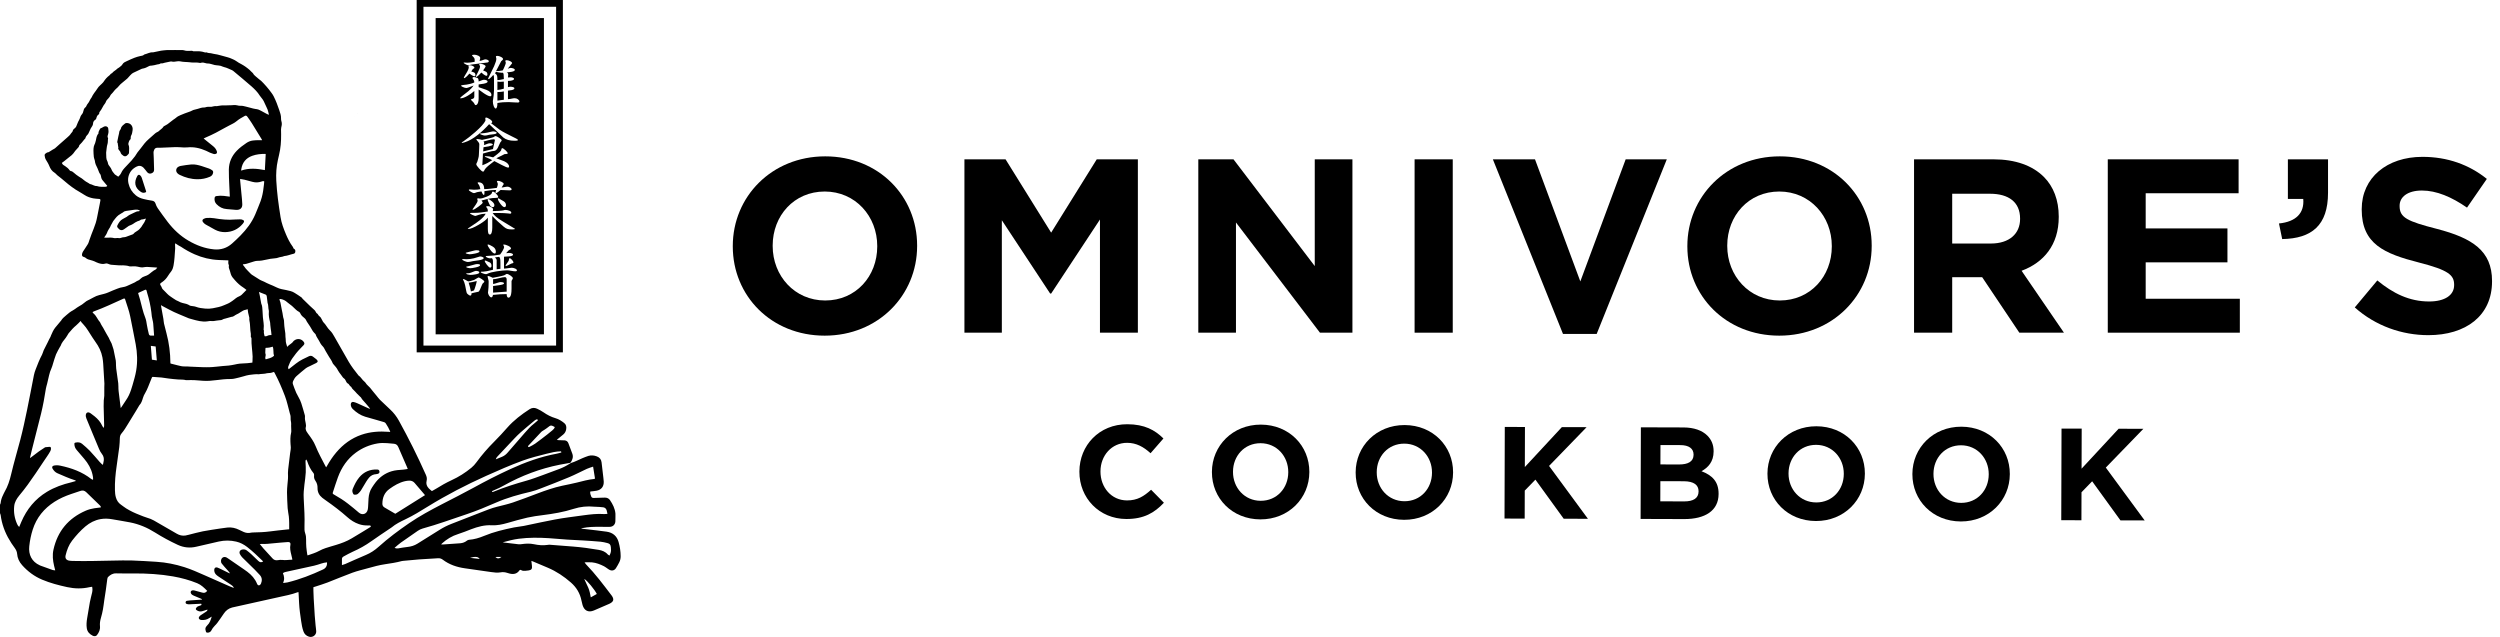 <?xml version="1.0" encoding="UTF-8"?> <svg xmlns="http://www.w3.org/2000/svg" xmlns:xlink="http://www.w3.org/1999/xlink" width="314px" height="80px" viewBox="0 0 314 80" version="1.1"><title>Artboard</title><g id="Artboard" stroke="none" stroke-width="1" fill="none" fill-rule="evenodd"><g id="Group-5" fill="#000000"><path d="M44.905,14.256 C44.908,14.256 44.912,14.256 44.916,14.256 C44.917,14.254 44.919,14.251 44.92,14.249 C44.92,14.246 44.911,14.253 44.905,14.256" id="Fill-1"></path><path d="M44.544,14.637 C44.546,14.635 44.548,14.634 44.55,14.632 C44.556,14.621 44.561,14.61 44.567,14.6 C44.556,14.615 44.54,14.635 44.544,14.637" id="Fill-3"></path><path d="M44.913,14.213 C44.91,14.217 44.906,14.222 44.901,14.228 L44.901,14.255 C44.904,14.25 44.912,14.238 44.913,14.213" id="Fill-5"></path><path d="M44.576,14.582 C44.573,14.588 44.57,14.594 44.567,14.6 C44.573,14.59 44.578,14.583 44.576,14.582" id="Fill-7"></path><path d="M44.901,14.257 L44.901,14.254 C44.9,14.256 44.9,14.257 44.901,14.257" id="Fill-9"></path><path d="M53.186,43.406 L69.847,43.406 L69.847,0.851 L53.186,0.851 L53.186,43.406 Z M52.334,44.257 L70.698,44.257 L70.698,2.84217094e-14 L52.334,2.84217094e-14 L52.334,44.257 Z" id="Fill-13"></path><path d="M68.319,2.267 L68.319,41.99 L54.715,41.99 L54.715,2.267 L68.319,2.267 Z M63.661,34.404 C63.619,34.404 63.561,34.431 63.486,34.485 C63.411,34.54 63.353,34.572 63.312,34.582 C63.13,34.639 62.895,34.696 62.606,34.753 C62.446,34.784 62.208,34.83 61.892,34.892 C61.872,34.887 61.773,34.841 61.598,34.753 C61.479,34.696 61.378,34.668 61.295,34.668 C61.259,34.668 61.241,34.693 61.241,34.745 C61.241,34.787 61.263,34.878 61.307,35.02 C61.351,35.163 61.373,35.254 61.373,35.295 L61.373,35.528 C61.373,35.678 61.367,35.86 61.357,36.074 C61.347,36.289 61.331,36.458 61.311,36.582 L61.288,36.714 C61.288,36.848 61.334,36.988 61.426,37.133 C61.519,37.277 61.614,37.35 61.711,37.35 C61.757,37.35 61.799,37.325 61.834,37.276 C61.87,37.227 61.899,37.148 61.919,37.04 C62.222,37.003 62.514,36.978 62.794,36.962 C63.074,36.946 63.355,36.939 63.638,36.939 C63.638,37.094 63.66,37.208 63.704,37.28 C63.749,37.352 63.8,37.388 63.857,37.388 C64.02,37.388 64.132,37.241 64.195,36.946 C64.232,36.776 64.25,36.538 64.25,36.233 L64.25,35.295 C64.25,35.27 64.268,35.231 64.305,35.179 C64.377,35.076 64.413,34.998 64.413,34.947 C64.413,34.854 64.314,34.74 64.114,34.605 C63.915,34.471 63.764,34.404 63.661,34.404 Z M60.101,34.846 C60.08,34.851 60.023,34.882 59.93,34.939 C59.718,35.074 59.594,35.146 59.558,35.156 C59.429,35.197 59.293,35.239 59.151,35.28 C59.009,35.322 58.891,35.342 58.798,35.342 C58.793,35.342 58.671,35.275 58.434,35.14 C58.325,35.078 58.237,35.047 58.17,35.047 L58.139,35.086 L58.186,35.179 C58.268,35.303 58.345,35.52 58.418,35.83 C58.464,36.063 58.511,36.295 58.558,36.528 C58.589,36.688 58.619,36.792 58.647,36.838 C58.675,36.885 58.757,36.957 58.891,37.055 C58.958,37.102 59.02,37.125 59.077,37.125 C59.181,37.125 59.227,37.032 59.217,36.846 C59.279,36.83 59.37,36.806 59.492,36.772 C59.614,36.738 59.735,36.712 59.857,36.691 C59.978,36.67 60.059,36.654 60.101,36.64 C60.142,36.627 60.204,36.538 60.287,36.373 C60.328,36.285 60.37,36.187 60.411,36.078 C60.514,35.815 60.587,35.657 60.628,35.606 C60.669,35.57 60.714,35.53 60.76,35.485 C60.807,35.442 60.83,35.402 60.83,35.365 C60.83,35.303 60.725,35.201 60.516,35.059 C60.306,34.917 60.168,34.846 60.101,34.846 Z M63.428,34.807 C63.48,34.807 63.528,34.831 63.571,34.88 C63.616,34.93 63.638,35.001 63.638,35.094 L63.638,36.629 C63.069,36.67 62.5,36.712 61.931,36.753 L61.931,35.924 C61.998,35.913 62.244,35.879 62.668,35.823 C63.092,35.766 63.304,35.691 63.304,35.598 C63.304,35.531 63.26,35.485 63.173,35.462 C63.086,35.439 62.995,35.427 62.903,35.427 C62.8,35.427 62.677,35.453 62.533,35.505 C62.224,35.613 62.024,35.668 61.931,35.668 L61.931,35.071 C62.102,35.071 62.352,35.027 62.684,34.939 C63.014,34.851 63.263,34.807 63.428,34.807 Z M59.876,35.295 C59.876,35.389 59.832,35.581 59.744,35.873 C59.656,36.165 59.586,36.365 59.535,36.474 L59.147,36.606 C59.121,36.44 59.08,36.254 59.023,36.047 C59.002,35.98 58.948,35.799 58.86,35.505 C59.16,35.459 59.333,35.43 59.38,35.42 C59.555,35.383 59.721,35.342 59.876,35.295 Z M59.76,34.024 C59.703,34.024 59.519,34.091 59.209,34.226 C59.064,34.288 58.937,34.319 58.829,34.319 L58.681,34.319 C58.599,34.319 58.558,34.334 58.558,34.365 C58.558,34.406 58.625,34.444 58.759,34.478 C58.894,34.511 58.994,34.528 59.062,34.528 C59.253,34.528 59.465,34.507 59.698,34.466 C60.034,34.409 60.202,34.329 60.202,34.226 C60.202,34.148 60.154,34.096 60.058,34.067 C59.962,34.038 59.863,34.024 59.76,34.024 Z M63.273,30.707 C63.232,30.707 63.211,30.725 63.211,30.76 C63.211,30.787 63.229,30.83 63.265,30.893 L63.295,30.949 C63.312,30.982 63.319,31.007 63.319,31.024 C63.319,31.123 63.253,31.285 63.118,31.512 C63.009,31.698 62.906,31.851 62.808,31.97 C62.745,31.975 62.601,31.998 62.373,32.04 C62.145,32.081 61.973,32.102 61.854,32.102 L61.132,32.149 C61.05,32.159 61.009,32.171 61.009,32.187 C61.009,32.249 61.077,32.309 61.215,32.366 C61.354,32.422 61.461,32.45 61.538,32.45 L61.73,32.427 C61.789,32.427 61.835,32.467 61.867,32.547 C61.9,32.627 61.916,32.74 61.916,32.884 L61.916,33.885 C61.621,33.962 61.36,34.021 61.132,34.063 C60.905,34.105 60.747,34.125 60.659,34.125 L60.551,34.117 C60.437,34.117 60.38,34.138 60.38,34.179 C60.38,34.226 60.471,34.28 60.651,34.342 C60.833,34.404 60.959,34.435 61.032,34.435 C61.104,34.435 61.177,34.414 61.249,34.373 C61.466,34.259 61.846,34.161 62.389,34.078 C62.932,33.996 63.366,33.954 63.691,33.954 C63.816,33.954 63.992,33.975 64.219,34.017 C64.446,34.058 64.617,34.078 64.731,34.078 C64.86,34.078 64.925,34.042 64.925,33.97 C64.925,33.872 64.848,33.791 64.692,33.726 C64.537,33.661 64.403,33.629 64.289,33.629 C64.206,33.629 64.082,33.642 63.916,33.668 C63.622,33.714 63.418,33.737 63.304,33.737 L63.304,32.241 C63.517,32.231 63.731,32.218 63.944,32.202 C64.272,32.166 64.436,32.097 64.436,31.993 C64.436,31.915 64.38,31.859 64.27,31.823 C64.158,31.787 64.053,31.768 63.955,31.768 C63.909,31.768 63.842,31.774 63.754,31.784 C63.666,31.794 63.604,31.799 63.568,31.799 C63.604,31.764 63.648,31.714 63.699,31.652 C63.798,31.533 63.87,31.456 63.916,31.42 C63.968,31.394 64.025,31.365 64.087,31.334 C64.15,31.303 64.18,31.267 64.18,31.226 C64.18,31.102 64.064,30.984 63.831,30.873 C63.599,30.762 63.413,30.707 63.273,30.707 Z M62.637,32.264 C62.72,32.264 62.776,32.327 62.808,32.45 C62.839,32.575 62.854,32.748 62.854,32.97 L62.854,33.761 C62.694,33.781 62.536,33.802 62.381,33.822 L62.381,32.691 C62.381,32.629 62.363,32.572 62.327,32.52 C62.291,32.469 62.239,32.404 62.172,32.327 C62.223,32.327 62.301,32.316 62.404,32.296 C62.508,32.275 62.585,32.264 62.637,32.264 Z M59.915,33.164 C59.822,33.164 59.632,33.208 59.345,33.296 C59.058,33.384 58.876,33.433 58.798,33.443 C58.72,33.453 58.661,33.464 58.62,33.474 C58.578,33.484 58.558,33.503 58.558,33.528 C58.558,33.569 58.621,33.607 58.748,33.641 C58.874,33.674 58.968,33.691 59.031,33.691 C59.191,33.691 59.424,33.657 59.729,33.59 C60.106,33.507 60.295,33.417 60.295,33.319 C60.295,33.241 60.25,33.196 60.159,33.183 C60.068,33.17 59.987,33.164 59.915,33.164 Z M60.946,32.722 C60.905,32.722 60.884,32.74 60.884,32.776 C60.884,32.869 60.974,33.032 61.156,33.265 C61.337,33.497 61.471,33.613 61.559,33.613 C61.621,33.613 61.668,33.586 61.699,33.532 C61.73,33.477 61.74,33.422 61.73,33.365 C61.73,33.195 61.67,33.066 61.551,32.978 C61.51,32.947 61.375,32.884 61.148,32.792 C61.117,32.782 61.083,32.767 61.047,32.749 C61.011,32.731 60.977,32.722 60.946,32.722 Z M64.014,32.435 C63.967,32.435 63.94,32.462 63.932,32.516 C63.924,32.571 63.915,32.634 63.904,32.706 C63.883,32.768 63.828,32.859 63.74,32.978 C63.578,33.195 63.498,33.329 63.498,33.381 C63.498,33.386 63.5,33.391 63.505,33.396 C63.516,33.412 63.529,33.419 63.545,33.419 C63.571,33.419 63.644,33.391 63.764,33.334 C63.883,33.277 64.043,33.2 64.241,33.101 C64.261,33.097 64.308,33.083 64.381,33.063 C64.454,33.042 64.491,33.011 64.491,32.97 C64.491,32.892 64.431,32.784 64.311,32.644 C64.191,32.505 64.092,32.435 64.014,32.435 Z M60.287,32.21 C60.028,32.288 59.772,32.365 59.519,32.441 C59.421,32.46 59.269,32.487 59.062,32.525 C58.896,32.548 58.741,32.559 58.596,32.559 L58.216,32.536 C58.102,32.536 58.046,32.551 58.046,32.583 C58.046,32.639 58.142,32.707 58.336,32.788 C58.531,32.868 58.674,32.908 58.767,32.908 C58.849,32.908 58.945,32.896 59.054,32.874 C59.162,32.852 59.281,32.825 59.41,32.795 C59.483,32.785 59.734,32.75 60.163,32.69 C60.551,32.62 60.747,32.532 60.753,32.427 C60.753,32.36 60.697,32.307 60.586,32.269 C60.474,32.23 60.375,32.21 60.287,32.21 Z M59.837,31.428 C59.75,31.428 59.61,31.453 59.418,31.505 C58.943,31.634 58.687,31.701 58.651,31.706 C58.625,31.712 58.591,31.719 58.55,31.729 C58.509,31.74 58.488,31.758 58.488,31.784 C58.488,31.815 58.552,31.848 58.681,31.885 C58.811,31.921 58.907,31.939 58.968,31.939 C59.129,31.939 59.361,31.908 59.666,31.846 C60.039,31.768 60.225,31.68 60.225,31.582 C60.225,31.515 60.187,31.472 60.113,31.454 C60.038,31.437 59.946,31.428 59.837,31.428 Z M61.303,30.707 C61.261,30.707 61.241,30.722 61.241,30.753 C61.241,30.856 61.355,31.064 61.582,31.377 C61.81,31.689 61.996,31.846 62.141,31.846 C62.192,31.846 62.229,31.823 62.25,31.776 C62.27,31.729 62.28,31.678 62.28,31.621 C62.28,31.409 62.203,31.231 62.047,31.086 C61.955,31.004 61.787,30.903 61.543,30.784 C61.507,30.768 61.467,30.751 61.423,30.734 C61.379,30.716 61.339,30.707 61.303,30.707 Z M61.296,25.891 C61.249,25.891 61.197,25.897 61.14,25.907 C61.083,25.918 61.055,25.941 61.055,25.977 C61.103,26.049 61.154,26.119 61.207,26.186 C61.25,26.264 61.272,26.375 61.272,26.519 L61.272,26.565 C60.82,26.629 60.538,26.669 60.425,26.684 C60.117,26.719 59.831,26.737 59.57,26.737 L59.231,26.737 C59.102,26.737 59.038,26.755 59.038,26.791 C59.038,26.838 59.136,26.905 59.333,26.993 C59.529,27.08 59.656,27.124 59.713,27.124 C59.868,27.073 60.019,27.022 60.167,26.973 C60.314,26.924 60.434,26.895 60.528,26.884 C60.62,26.874 60.778,26.858 61.001,26.838 C60.897,27.07 60.651,27.344 60.264,27.659 C60.031,27.85 59.697,28.085 59.263,28.365 C58.927,28.582 58.754,28.706 58.744,28.737 C58.749,28.747 58.772,28.755 58.813,28.76 C59.082,28.76 59.523,28.58 60.136,28.221 C60.748,27.862 61.127,27.563 61.272,27.326 L61.272,28.737 C61.272,28.954 61.29,29.128 61.324,29.26 C61.359,29.392 61.428,29.457 61.532,29.457 C61.622,29.457 61.694,29.38 61.748,29.225 C61.803,29.07 61.83,28.858 61.83,28.589 L61.83,27.124 C61.99,27.31 62.223,27.543 62.528,27.822 C62.673,27.951 62.921,28.171 63.273,28.481 C63.433,28.615 63.58,28.704 63.715,28.748 C63.849,28.792 64.025,28.814 64.242,28.814 L64.343,28.814 C64.426,28.814 64.504,28.809 64.576,28.799 C64.648,28.788 64.684,28.767 64.684,28.736 C64.131,28.403 63.58,28.07 63.032,27.736 C62.453,27.388 62.068,27.06 61.877,26.752 L62.668,26.752 C62.874,26.752 63.088,26.758 63.308,26.768 C63.528,26.778 63.718,26.794 63.878,26.814 L64.033,26.838 C64.157,26.838 64.219,26.799 64.219,26.721 C64.219,26.612 64.131,26.526 63.955,26.462 C63.778,26.397 63.625,26.365 63.495,26.365 C63.454,26.365 63.414,26.368 63.375,26.376 C63.336,26.384 63.28,26.4 63.208,26.423 C63.135,26.446 62.943,26.467 62.632,26.485 C62.321,26.503 62.069,26.512 61.877,26.512 C61.889,26.471 61.904,26.426 61.922,26.38 C61.928,26.36 61.931,26.334 61.931,26.303 C61.931,26.199 61.855,26.105 61.702,26.02 C61.55,25.934 61.414,25.891 61.296,25.891 Z M61.908,24.07 C61.83,24.07 61.791,24.106 61.791,24.179 C61.791,24.344 61.574,24.517 61.14,24.698 C60.757,24.858 60.465,24.939 60.264,24.939 C60.243,24.939 60.207,24.933 60.155,24.923 L60.108,24.914 C60.079,24.91 60.056,24.907 60.039,24.907 C59.971,24.907 59.938,24.936 59.938,24.992 C59.938,25.013 59.951,25.058 59.977,25.124 C59.987,25.15 59.992,25.176 59.992,25.202 C59.992,25.305 59.92,25.463 59.775,25.674 C59.651,25.856 59.506,26.065 59.341,26.303 C59.341,26.318 59.359,26.334 59.395,26.349 C59.504,26.349 59.736,26.217 60.093,25.954 C60.45,25.69 60.628,25.523 60.628,25.45 C60.628,25.414 60.608,25.367 60.566,25.31 C60.504,25.233 60.473,25.191 60.473,25.186 C60.907,25.068 61.21,24.99 61.38,24.953 C61.706,24.887 62.014,24.853 62.303,24.853 C62.401,24.853 62.471,24.844 62.513,24.826 C62.554,24.808 62.575,24.783 62.575,24.752 C62.575,24.649 62.49,24.509 62.319,24.334 C62.148,24.158 62.011,24.07 61.908,24.07 Z M61.303,25.008 C61.261,25.008 61.241,25.031 61.241,25.078 C61.241,25.114 61.257,25.168 61.288,25.24 C61.298,25.256 61.356,25.389 61.462,25.64 C61.568,25.89 61.714,26.016 61.9,26.016 C61.967,26.016 62.018,25.99 62.051,25.938 C62.085,25.887 62.099,25.827 62.094,25.76 C62.094,25.615 61.988,25.454 61.776,25.276 C61.564,25.097 61.406,25.008 61.303,25.008 Z M62.583,24.907 C62.571,24.912 62.562,24.915 62.556,24.915 C62.537,24.925 62.528,24.941 62.528,24.961 C62.528,25.101 62.634,25.312 62.845,25.593 C63.056,25.875 63.227,26.016 63.357,26.016 C63.419,26.016 63.467,25.991 63.501,25.942 C63.535,25.893 63.552,25.838 63.552,25.775 C63.552,25.574 63.464,25.414 63.288,25.295 C63.19,25.228 63.027,25.135 62.8,25.016 C62.774,24.99 62.74,24.965 62.699,24.942 C62.657,24.919 62.619,24.907 62.583,24.907 Z M62.551,22.714 C62.459,22.714 62.412,22.745 62.412,22.806 C62.438,22.868 62.464,22.924 62.49,22.973 C62.516,23.023 62.528,23.07 62.528,23.116 C62.528,23.168 62.514,23.246 62.486,23.349 C62.457,23.452 62.43,23.535 62.404,23.597 C62.135,23.634 61.861,23.668 61.582,23.702 C61.303,23.736 61.047,23.752 60.815,23.752 C60.815,23.494 60.763,23.292 60.661,23.148 C60.543,22.982 60.356,22.899 60.1,22.899 C60.028,22.899 59.992,22.92 59.992,22.962 C59.992,22.987 60.005,23.02 60.03,23.058 C60.056,23.097 60.083,23.132 60.114,23.163 C60.164,23.225 60.209,23.318 60.25,23.442 C60.275,23.546 60.303,23.649 60.334,23.752 C60.241,23.781 60.128,23.8 59.996,23.812 C59.864,23.824 59.708,23.83 59.527,23.83 C59.496,23.83 59.416,23.823 59.287,23.811 C59.157,23.797 59.054,23.791 58.976,23.791 C58.915,23.791 58.883,23.814 58.883,23.861 C58.883,23.913 58.973,23.991 59.153,24.097 C59.334,24.203 59.455,24.256 59.517,24.256 C59.569,24.256 59.617,24.248 59.659,24.233 C59.7,24.218 59.755,24.195 59.823,24.167 C59.891,24.139 60.007,24.112 60.172,24.09 C60.336,24.066 60.437,24.052 60.473,24.047 C60.513,24.135 60.553,24.22 60.592,24.302 C60.657,24.421 60.717,24.481 60.771,24.481 C60.821,24.481 60.845,24.418 60.845,24.292 L60.845,24.01 C61.093,23.963 61.342,23.926 61.59,23.9 C61.838,23.874 62.078,23.861 62.311,23.861 C62.291,23.933 62.272,23.996 62.257,24.051 C62.242,24.105 62.234,24.153 62.234,24.194 C62.234,24.236 62.252,24.256 62.288,24.256 C62.345,24.256 62.453,24.195 62.614,24.074 C62.727,23.987 62.813,23.916 62.87,23.861 C62.993,23.861 63.182,23.868 63.436,23.884 L63.58,23.892 C63.762,23.902 63.903,23.907 64.002,23.907 C64.172,23.907 64.258,23.866 64.258,23.783 C64.258,23.706 64.2,23.629 64.083,23.555 C63.967,23.48 63.842,23.442 63.707,23.442 C63.65,23.442 63.562,23.455 63.443,23.481 C63.232,23.527 63.084,23.55 63.001,23.55 C63.017,23.504 63.081,23.401 63.196,23.241 C63.242,23.179 63.265,23.132 63.265,23.101 C63.265,23.018 63.178,22.933 63.005,22.845 C62.832,22.757 62.681,22.714 62.551,22.714 Z M62.226,17.09 C62.195,17.09 62.159,17.105 62.117,17.137 C62.096,17.152 62.062,17.177 62.013,17.21 C61.964,17.244 61.735,17.307 61.326,17.4 C61.047,17.467 60.786,17.524 60.543,17.571 C60.46,17.55 60.362,17.526 60.248,17.501 C60.135,17.475 60.039,17.462 59.961,17.462 C59.868,17.462 59.822,17.483 59.822,17.524 C59.91,17.627 59.995,17.731 60.078,17.834 C60.16,17.938 60.202,18.03 60.202,18.113 C60.202,18.268 60.196,18.434 60.186,18.609 C60.16,19.048 60.147,19.322 60.147,19.431 C60.147,19.56 60.126,19.703 60.081,19.861 C60.038,20.018 59.995,20.167 59.953,20.307 C59.943,20.338 59.919,20.388 59.88,20.458 C59.841,20.528 59.822,20.583 59.822,20.625 C59.822,20.723 59.939,20.903 60.175,21.163 C60.41,21.425 60.574,21.555 60.667,21.555 C60.724,21.555 60.765,21.53 60.791,21.481 C60.817,21.432 60.84,21.384 60.861,21.338 C60.964,21.147 61.21,20.904 61.598,20.609 C61.887,20.387 62.05,20.261 62.086,20.23 C62.381,20.39 62.678,20.547 62.979,20.702 C63.428,20.935 63.71,21.051 63.824,21.051 C63.901,21.051 63.94,21.012 63.94,20.935 C63.94,20.671 63.73,20.441 63.312,20.245 C62.986,20.126 62.66,20.005 62.334,19.88 L63.382,19.353 C63.407,19.353 63.479,19.35 63.595,19.342 C63.711,19.334 63.769,19.307 63.769,19.26 C63.769,19.173 63.675,19.042 63.486,18.869 C63.297,18.696 63.159,18.609 63.071,18.609 C63.04,18.609 63.016,18.632 62.998,18.679 C62.98,18.725 62.958,18.798 62.932,18.896 C62.87,19.01 62.717,19.162 62.474,19.353 C62.345,19.457 62.166,19.593 61.939,19.764 C61.717,19.708 61.55,19.669 61.439,19.648 C61.327,19.628 61.194,19.617 61.04,19.617 C61.019,19.617 60.989,19.618 60.95,19.621 C60.912,19.623 60.892,19.635 60.892,19.656 C60.892,19.677 60.921,19.7 60.977,19.726 C61.034,19.751 61.081,19.769 61.117,19.78 C61.303,19.857 61.453,19.925 61.566,19.981 C61.681,20.038 61.766,20.085 61.822,20.121 C61.58,20.276 61.378,20.395 61.218,20.478 C60.995,20.591 60.784,20.684 60.582,20.756 C60.582,20.591 60.595,20.345 60.62,20.02 L60.634,19.834 C60.651,19.599 60.659,19.416 60.659,19.284 C60.892,19.222 61.124,19.157 61.357,19.09 C61.683,19.002 61.91,18.958 62.04,18.958 C62.226,18.958 62.391,18.819 62.536,18.54 C62.614,18.389 62.712,18.175 62.831,17.896 C62.836,17.886 62.872,17.842 62.94,17.764 C62.986,17.707 63.009,17.661 63.009,17.625 C63.009,17.547 62.901,17.438 62.684,17.299 C62.467,17.16 62.314,17.09 62.226,17.09 Z M62.025,17.493 C62.112,17.493 62.156,17.537 62.156,17.625 L61.916,18.725 L60.682,19.02 L60.729,18.493 C61.024,18.452 61.241,18.415 61.38,18.384 C61.727,18.307 61.9,18.229 61.9,18.152 C61.9,18.106 61.856,18.068 61.769,18.039 C61.681,18.011 61.59,17.997 61.497,17.997 C61.414,17.997 61.31,18.022 61.187,18.074 C60.97,18.167 60.833,18.214 60.776,18.214 C60.781,18.198 60.788,18.171 60.799,18.132 C60.809,18.094 60.815,18.049 60.815,17.997 C60.815,17.888 60.786,17.813 60.729,17.772 C60.796,17.762 61.013,17.705 61.38,17.602 C61.639,17.529 61.854,17.493 62.025,17.493 Z M61.047,14.764 C60.985,14.764 60.954,14.796 60.954,14.857 L60.977,15.082 C60.977,15.124 60.972,15.155 60.962,15.175 C60.802,15.511 60.377,15.982 59.69,16.586 C59.163,17.046 58.659,17.441 58.178,17.772 C58.126,17.798 58.083,17.822 58.05,17.846 C58.016,17.869 57.997,17.896 57.991,17.927 C57.997,17.932 58.002,17.938 58.007,17.942 C58.017,17.948 58.033,17.95 58.053,17.95 C58.079,17.95 58.135,17.939 58.22,17.915 C58.306,17.892 58.353,17.878 58.364,17.873 C58.876,17.718 59.434,17.4 60.039,16.92 C60.52,16.537 60.985,16.095 61.435,15.594 C61.797,15.935 62.161,16.276 62.528,16.617 C62.973,17.041 63.2,17.258 63.211,17.268 C63.547,17.542 64.01,17.679 64.599,17.679 L64.723,17.679 C64.76,17.679 64.824,17.674 64.917,17.663 C65.01,17.653 65.057,17.625 65.057,17.578 C65.057,17.542 64.982,17.483 64.832,17.4 C64.651,17.312 64.47,17.221 64.289,17.129 L63.529,16.741 C63.208,16.576 62.963,16.436 62.792,16.322 C62.42,16.038 62.047,15.754 61.675,15.47 C61.773,15.444 61.822,15.395 61.822,15.322 C61.822,15.219 61.721,15.1 61.516,14.966 C61.312,14.831 61.156,14.764 61.047,14.764 Z M61.924,16.5 C61.871,16.5 61.789,16.516 61.675,16.547 C61.458,16.604 61.303,16.64 61.21,16.656 C61.117,16.671 60.999,16.691 60.857,16.714 C60.715,16.737 60.595,16.749 60.496,16.749 L60.458,16.749 C60.406,16.749 60.37,16.752 60.349,16.756 C60.313,16.767 60.295,16.783 60.295,16.803 C60.295,16.844 60.377,16.892 60.543,16.946 C60.708,17.001 60.827,17.028 60.9,17.028 C60.972,17.028 61.053,17.019 61.144,17.001 C61.235,16.983 61.337,16.958 61.45,16.927 C61.621,16.906 61.794,16.885 61.97,16.865 C62.244,16.829 62.381,16.772 62.381,16.695 C62.381,16.627 62.327,16.578 62.218,16.547 C62.11,16.516 62.011,16.5 61.924,16.5 Z M62.451,7.017 C62.342,7.017 62.288,7.051 62.288,7.118 C62.288,7.149 62.297,7.195 62.315,7.257 C62.333,7.319 62.342,7.358 62.342,7.374 C62.342,7.57 62.249,7.88 62.063,8.304 C61.944,8.572 61.776,8.919 61.559,9.342 C61.378,9.694 61.287,9.896 61.287,9.947 L61.489,9.885 C61.654,9.746 61.812,9.585 61.963,9.404 C62.004,9.472 62.028,9.544 62.036,9.621 C62.044,9.699 62.047,9.802 62.047,9.932 L62.047,11.319 C62.047,11.505 62.034,11.714 62.007,11.947 C61.98,12.179 61.949,12.402 61.915,12.614 C61.91,12.624 61.905,12.647 61.9,12.683 C61.9,12.937 61.939,13.157 62.016,13.346 C62.094,13.535 62.174,13.629 62.257,13.629 C62.319,13.629 62.37,13.573 62.412,13.463 C62.454,13.352 62.474,13.177 62.474,12.939 C62.717,12.893 62.945,12.862 63.159,12.846 C63.373,12.831 63.616,12.823 63.89,12.823 C63.982,12.823 64.222,12.836 64.609,12.862 C64.763,12.872 64.905,12.877 65.034,12.877 C65.168,12.877 65.235,12.831 65.235,12.738 C65.235,12.65 65.175,12.561 65.057,12.47 C64.938,12.38 64.798,12.335 64.638,12.335 C64.545,12.335 64.405,12.355 64.219,12.397 L64.088,12.424 C63.966,12.447 63.87,12.458 63.8,12.458 L63.8,11.381 C64.025,11.36 64.179,11.34 64.262,11.319 C64.492,11.268 64.607,11.195 64.607,11.102 C64.607,11.024 64.55,10.97 64.436,10.939 C64.323,10.908 64.214,10.893 64.111,10.893 C64.069,10.893 64.024,10.898 63.975,10.908 C63.925,10.918 63.867,10.932 63.8,10.947 L63.8,10.164 C64.022,10.164 64.205,10.141 64.347,10.094 C64.489,10.047 64.561,9.988 64.561,9.916 C64.561,9.844 64.512,9.791 64.415,9.757 C64.319,9.723 64.226,9.707 64.137,9.707 L63.8,9.73 L63.832,9.381 C63.832,9.314 63.817,9.253 63.788,9.199 C63.76,9.145 63.712,9.105 63.646,9.079 C63.832,9.079 64.025,9.061 64.227,9.025 C64.516,8.973 64.661,8.893 64.661,8.784 C64.661,8.702 64.6,8.638 64.479,8.594 C64.357,8.551 64.245,8.528 64.141,8.528 C64.08,8.528 64.011,8.545 63.936,8.579 C63.861,8.612 63.805,8.629 63.769,8.629 C63.79,8.603 63.891,8.482 64.072,8.265 C64.237,8.069 64.32,7.962 64.32,7.947 C64.32,7.854 64.239,7.766 64.076,7.683 C63.913,7.601 63.764,7.559 63.63,7.559 C63.521,7.559 63.467,7.596 63.467,7.668 C63.467,7.689 63.477,7.725 63.498,7.776 C63.519,7.828 63.529,7.867 63.529,7.893 C63.529,7.955 63.477,8.11 63.374,8.358 C63.271,8.606 63.193,8.769 63.141,8.846 C62.955,8.877 62.804,8.899 62.687,8.912 C62.571,8.925 62.443,8.931 62.303,8.931 C62.515,8.518 62.73,8.105 62.947,7.691 C63.004,7.64 63.057,7.592 63.106,7.547 C63.155,7.504 63.18,7.461 63.18,7.42 C63.18,7.327 63.095,7.237 62.924,7.149 C62.753,7.061 62.595,7.017 62.451,7.017 Z M59.519,9.676 C59.406,9.676 59.349,9.72 59.349,9.809 C59.349,9.845 59.375,9.893 59.426,9.951 C59.524,10.065 59.574,10.202 59.574,10.358 C59.434,10.421 59.287,10.474 59.131,10.516 C58.976,10.557 58.806,10.594 58.62,10.625 C58.485,10.641 58.334,10.658 58.166,10.676 C57.998,10.695 57.914,10.722 57.914,10.759 C57.914,10.805 57.976,10.858 58.1,10.915 C58.302,11.009 58.46,11.055 58.573,11.055 C58.62,11.055 58.718,11.03 58.868,10.978 C59.018,10.926 59.222,10.847 59.48,10.743 C59.336,10.967 59.119,11.203 58.829,11.451 C58.679,11.58 58.425,11.776 58.069,12.04 C58.048,12.055 57.998,12.098 57.918,12.168 C57.838,12.238 57.797,12.29 57.797,12.327 L57.844,12.35 C58.077,12.35 58.382,12.239 58.759,12.017 C59.038,11.852 59.31,11.655 59.574,11.428 L59.574,12.11 C59.574,12.275 59.501,12.376 59.357,12.412 C59.211,12.448 59.14,12.489 59.14,12.536 C59.14,12.541 59.208,12.607 59.345,12.734 C59.482,12.86 59.567,12.97 59.601,13.063 C59.634,13.156 59.68,13.203 59.736,13.203 C59.871,13.203 59.974,13.094 60.047,12.877 C60.093,12.732 60.116,12.57 60.116,12.389 L60.116,11.241 C60.364,11.433 60.579,11.588 60.76,11.706 C61.148,11.965 61.419,12.094 61.574,12.094 C61.672,12.094 61.722,12.038 61.722,11.924 C61.722,11.66 61.501,11.443 61.059,11.272 C60.826,11.184 60.511,11.076 60.116,10.947 L60.116,10.608 C60.427,10.566 60.638,10.535 60.753,10.513 C61.078,10.445 61.241,10.361 61.241,10.261 C61.241,10.177 61.19,10.116 61.09,10.076 C60.989,10.037 60.887,10.017 60.784,10.017 C60.701,10.017 60.585,10.049 60.434,10.114 C60.284,10.178 60.178,10.218 60.116,10.234 L60.116,10.141 C60.116,10.074 60.107,10.012 60.089,9.955 C60.071,9.898 60.039,9.849 59.992,9.807 C59.971,9.802 59.906,9.779 59.794,9.738 C59.683,9.697 59.592,9.676 59.519,9.676 Z M63.281,11.482 L63.281,12.528 L62.474,12.637 L62.474,11.559 L62.629,11.559 C62.753,11.559 62.88,11.549 63.009,11.528 C63.138,11.508 63.229,11.492 63.281,11.482 Z M63.281,10.25 L63.281,11.135 C63.193,11.156 63.058,11.192 62.878,11.242 C62.748,11.273 62.614,11.293 62.474,11.303 L62.474,10.25 C62.573,10.27 62.681,10.28 62.8,10.28 C62.965,10.28 63.126,10.27 63.281,10.25 Z M62.303,9.017 C62.407,9.048 62.528,9.076 62.668,9.102 C62.808,9.128 62.934,9.141 63.048,9.141 L63.172,9.133 C63.214,9.185 63.242,9.258 63.257,9.354 C63.273,9.45 63.281,9.616 63.281,9.854 L63.281,9.932 C63.195,9.947 63.065,9.973 62.894,10.009 C62.721,10.045 62.582,10.063 62.474,10.063 C62.474,9.815 62.463,9.648 62.441,9.559 C62.406,9.42 62.314,9.301 62.164,9.203 Z M59.015,8.195 C58.896,8.195 58.837,8.226 58.837,8.288 C58.837,8.298 58.847,8.335 58.868,8.396 C58.873,8.412 58.876,8.43 58.876,8.451 C58.876,8.621 58.772,8.872 58.565,9.203 L58.43,9.424 C58.313,9.619 58.255,9.734 58.255,9.769 C58.255,9.779 58.265,9.795 58.286,9.815 C58.364,9.815 58.485,9.735 58.651,9.575 C58.718,9.508 58.821,9.396 58.961,9.242 C59.08,9.33 59.173,9.394 59.24,9.435 C59.395,9.533 59.512,9.582 59.589,9.582 C59.672,9.582 59.713,9.529 59.713,9.42 C59.713,9.27 59.656,9.164 59.543,9.102 C59.424,9.061 59.305,9.017 59.186,8.97 C59.207,8.945 59.235,8.907 59.271,8.858 C59.307,8.809 59.338,8.759 59.364,8.707 C59.375,8.681 59.413,8.651 59.48,8.618 C59.547,8.584 59.582,8.549 59.582,8.513 C59.582,8.425 59.518,8.35 59.391,8.288 C59.265,8.226 59.14,8.195 59.015,8.195 Z M60.357,8.017 C60.243,8.017 60.186,8.042 60.186,8.094 C60.186,8.12 60.204,8.159 60.241,8.21 C60.277,8.262 60.295,8.298 60.295,8.319 C60.295,8.49 60.207,8.738 60.031,9.064 C59.855,9.389 59.768,9.585 59.768,9.652 L59.791,9.676 C59.852,9.676 59.969,9.596 60.14,9.435 C60.259,9.322 60.364,9.213 60.458,9.11 C60.483,9.13 60.577,9.208 60.737,9.342 C60.897,9.461 61.019,9.521 61.101,9.521 C61.179,9.521 61.218,9.461 61.218,9.342 C61.218,9.193 61.161,9.081 61.047,9.009 C60.923,8.957 60.802,8.903 60.683,8.846 C60.739,8.759 60.799,8.671 60.861,8.583 C60.949,8.454 60.993,8.374 60.993,8.343 C60.993,8.259 60.919,8.185 60.772,8.118 C60.625,8.05 60.486,8.017 60.357,8.017 Z M59.543,6.87 C59.372,6.87 59.287,6.905 59.287,6.978 L59.519,7.226 C59.586,7.309 59.62,7.397 59.62,7.49 L59.62,7.761 C59.413,7.797 59.242,7.825 59.108,7.846 C58.974,7.867 58.845,7.877 58.72,7.877 L58.294,7.854 C58.273,7.854 58.25,7.862 58.224,7.877 C58.224,7.915 58.303,7.977 58.461,8.064 C58.618,8.151 58.73,8.195 58.798,8.195 C58.849,8.195 58.906,8.187 58.969,8.172 C59.031,8.156 59.108,8.136 59.201,8.11 C59.838,8.027 60.476,7.944 61.117,7.862 C61.179,7.862 61.241,7.848 61.303,7.819 C61.365,7.791 61.396,7.748 61.396,7.691 C61.396,7.624 61.344,7.567 61.241,7.521 C61.138,7.474 61.047,7.451 60.97,7.451 C60.897,7.451 60.782,7.485 60.625,7.552 C60.467,7.619 60.336,7.65 60.233,7.645 C60.233,7.619 60.247,7.566 60.275,7.486 C60.304,7.406 60.318,7.345 60.318,7.304 C60.318,7.174 60.233,7.07 60.062,6.99 C59.891,6.91 59.719,6.87 59.543,6.87 Z" id="Combined-Shape"></path><path d="M62.985,69.949 C62.823,69.949 62.704,69.946 62.584,69.95 C62.47,69.953 62.352,69.933 62.224,69.968 C62.468,70.189 62.692,70.188 62.985,69.949 M60.248,70.203 C60.138,70.056 60.024,69.987 59.892,69.962 C59.598,69.905 59.318,70 59.035,70.066 C59.426,70.11 59.817,70.155 60.248,70.203 M18.944,43.44 C18.991,44.041 19.036,44.604 19.081,45.175 C19.295,45.208 19.484,45.237 19.697,45.27 C19.647,44.668 19.6,44.098 19.552,43.518 C19.346,43.492 19.161,43.468 18.944,43.44 M74.961,74.603 C74.714,74.098 73.748,72.889 73.378,72.714 C73.547,73.079 73.727,73.448 73.89,73.824 C74.053,74.201 74.126,74.605 74.202,75.027 C74.468,74.879 74.708,74.745 74.961,74.603 M33.373,45.133 C33.73,45.028 34.109,44.968 34.415,44.692 C34.29,44.308 34.406,43.895 34.25,43.54 C34.086,43.584 33.947,43.633 33.805,43.657 C33.662,43.681 33.516,43.68 33.363,43.69 C33.356,43.717 33.342,43.749 33.34,43.781 C33.331,43.949 33.323,44.116 33.319,44.284 C33.317,44.331 33.32,44.382 33.338,44.424 C33.388,44.537 33.375,44.647 33.345,44.761 C33.314,44.878 33.292,44.998 33.373,45.133 M66.311,56.03 C66.341,56.169 66.419,56.171 66.5,56.127 C66.742,55.997 66.997,55.881 67.22,55.72 C67.735,55.349 68.236,54.957 68.739,54.569 C68.959,54.4 69.173,54.224 69.384,54.044 C69.51,53.936 69.631,53.818 69.68,53.644 C69.642,53.619 69.615,53.6 69.586,53.584 C69.229,53.39 69.135,53.404 68.826,53.664 C68.692,53.777 68.541,53.87 68.397,53.969 C68.253,54.069 68.085,54.144 67.966,54.268 C67.407,54.848 66.862,55.441 66.311,56.03 M67.552,52.804 C67.535,52.685 67.482,52.644 67.394,52.678 C67.315,52.71 67.232,52.746 67.166,52.8 C66.857,53.052 66.553,53.312 66.247,53.568 C65.675,54.046 65.112,54.532 64.602,55.078 C63.886,55.846 63.165,56.609 62.445,57.373 C62.366,57.456 62.314,57.55 62.276,57.692 C62.558,57.576 62.808,57.476 63.056,57.372 C63.329,57.258 63.556,57.083 63.75,56.857 C64.473,56.022 65.201,55.192 65.923,54.356 C66.282,53.94 66.652,53.537 67.089,53.199 C67.249,53.076 67.397,52.937 67.552,52.804 M32.526,36.669 C32.564,36.828 32.592,36.931 32.611,37.036 C32.68,37.399 32.745,37.764 32.812,38.128 C32.814,38.141 32.82,38.154 32.826,38.166 C32.954,38.436 32.944,38.73 32.97,39.017 C32.996,39.292 32.997,39.569 33.019,39.845 C33.057,40.327 33.183,40.803 33.115,41.293 C33.106,41.358 33.094,41.419 33.136,41.486 C33.16,41.524 33.149,41.591 33.143,41.643 C33.119,41.842 33.192,42.023 33.232,42.229 C33.319,42.229 33.396,42.244 33.464,42.225 C33.567,42.197 33.659,42.131 33.762,42.107 C33.863,42.083 33.972,42.091 34.101,42.085 C34.079,41.797 34.049,41.532 34.002,41.266 C33.974,41.114 33.964,40.959 33.949,40.805 C33.937,40.685 33.945,40.56 33.916,40.445 C33.808,40.023 33.727,39.601 33.768,39.163 C33.773,39.103 33.773,39.038 33.757,38.981 C33.671,38.666 33.731,38.328 33.602,38.021 C33.592,37.997 33.598,37.966 33.595,37.939 C33.566,37.698 33.533,37.456 33.505,37.214 C33.493,37.11 33.446,37.033 33.35,36.994 C33.089,36.889 32.827,36.787 32.526,36.669 M33.267,21.364 C33.303,20.679 33.338,20.012 33.373,19.356 C33.334,19.338 33.322,19.328 33.311,19.328 C32.755,19.328 32.209,19.378 31.679,19.57 C30.895,19.855 30.441,20.408 30.308,21.232 C30.299,21.288 30.296,21.345 30.287,21.428 C31.279,21.081 32.254,21.169 33.267,21.364 M19.355,42.155 C19.329,41.805 19.297,41.462 19.28,41.119 C19.264,40.793 19.241,40.47 19.151,40.154 C19.112,40.018 19.087,39.877 19.067,39.736 C19.042,39.555 19.031,39.372 19.008,39.191 C18.907,38.381 18.732,37.589 18.489,36.81 C18.459,36.713 18.443,36.612 18.413,36.515 C18.368,36.375 18.319,36.355 18.191,36.415 C18.13,36.444 18.067,36.47 18.006,36.498 C17.8,36.593 17.593,36.687 17.387,36.783 C17.371,36.79 17.361,36.812 17.35,36.823 C17.431,37.093 17.517,37.356 17.589,37.623 C17.792,38.382 17.947,39.155 18.24,39.888 C18.357,40.179 18.399,40.488 18.447,40.798 C18.505,41.185 18.604,41.567 18.693,41.951 C18.721,42.074 18.81,42.15 18.94,42.154 C19.081,42.159 19.221,42.155 19.355,42.155 M35.549,73.209 C35.621,73.209 35.667,73.214 35.713,73.208 C35.847,73.191 35.982,73.18 36.113,73.149 C37.666,72.772 39.146,72.193 40.592,71.517 C40.653,71.489 40.711,71.453 40.765,71.413 C41.019,71.218 41.097,70.953 41.074,70.629 C40.814,70.647 40.582,70.711 40.351,70.782 C40.049,70.876 39.749,70.984 39.441,71.053 C38.27,71.317 37.097,71.569 35.924,71.824 C35.786,71.854 35.653,71.892 35.533,71.995 C35.71,72.392 35.756,72.793 35.549,73.209 M32.63,68.331 C32.79,68.528 32.923,68.704 33.07,68.868 C33.456,69.295 33.851,69.712 34.234,70.141 C34.417,70.345 34.63,70.399 34.89,70.358 C35.075,70.329 35.27,70.299 35.451,70.327 C35.865,70.394 36.271,70.299 36.68,70.301 C36.69,70.302 36.7,70.286 36.722,70.264 C36.679,70.076 36.638,69.879 36.588,69.682 C36.481,69.26 36.386,68.837 36.479,68.398 C36.485,68.372 36.485,68.343 36.484,68.317 C36.476,68.193 36.413,68.114 36.292,68.089 C36.24,68.079 36.184,68.079 36.131,68.083 C35.546,68.131 34.96,68.168 34.377,68.232 C33.86,68.289 33.344,68.34 32.823,68.32 C32.773,68.318 32.721,68.325 32.63,68.331 M18.337,27.453 C18.232,27.478 18.176,27.491 18.12,27.504 C18.042,27.523 17.965,27.56 17.887,27.558 C17.747,27.555 17.642,27.611 17.541,27.696 C17.496,27.734 17.343,27.759 17.291,27.782 C17.052,27.889 16.908,27.98 16.691,28.138 C16.564,28.23 16.402,28.273 16.256,28.338 C16.233,28.348 16.206,28.354 16.184,28.369 C15.973,28.516 15.763,28.666 15.553,28.813 C15.322,28.975 15.061,28.934 14.887,28.711 C14.867,28.685 14.845,28.658 14.82,28.637 C14.707,28.539 14.687,28.42 14.752,28.292 C14.913,27.98 15.088,27.679 15.418,27.51 C15.59,27.422 15.756,27.324 15.925,27.229 C15.948,27.216 15.966,27.195 15.988,27.179 C16.082,27.114 16.171,27.04 16.271,26.988 C16.461,26.889 16.66,26.809 16.85,26.711 C17.03,26.618 17.207,26.529 17.419,26.537 C17.463,26.539 17.509,26.506 17.554,26.489 C17.555,26.474 17.556,26.459 17.556,26.444 C17.465,26.407 17.377,26.349 17.283,26.339 C17.145,26.323 17.001,26.33 16.862,26.346 C16.522,26.388 16.182,26.432 15.844,26.492 C15.722,26.514 15.579,26.553 15.5,26.636 C15.417,26.725 15.3,26.743 15.215,26.815 C15.154,26.866 14.939,26.979 14.878,27.03 C14.691,27.19 14.649,27.23 14.471,27.452 C14.438,27.492 14.249,27.722 14.222,27.767 C14.073,28.015 14.062,28.061 13.92,28.313 C13.88,28.382 13.867,28.466 13.824,28.533 C13.676,28.764 13.527,28.993 13.437,29.256 C13.405,29.349 13.35,29.436 13.298,29.521 C13.237,29.619 13.167,29.713 13.078,29.841 C13.203,29.848 13.288,29.86 13.373,29.856 C13.702,29.84 14.031,29.82 14.355,29.907 C14.411,29.922 14.474,29.91 14.534,29.907 C14.614,29.904 14.693,29.892 14.773,29.892 C14.886,29.892 15.011,29.932 15.111,29.897 C15.304,29.829 15.496,29.781 15.7,29.78 C15.739,29.78 15.779,29.763 15.817,29.75 C16.1,29.646 16.385,29.545 16.666,29.436 C16.725,29.412 16.773,29.357 16.822,29.313 C16.856,29.281 16.881,29.238 16.917,29.209 C17.112,29.056 17.352,28.966 17.52,28.775 C17.598,28.685 17.685,28.602 17.753,28.506 C17.843,28.379 17.906,28.233 18.002,28.113 C18.149,27.93 18.225,27.716 18.337,27.453 M63.15,68.114 C63.196,68.124 63.241,68.137 63.288,68.142 C63.904,68.217 64.52,68.296 65.137,68.361 C65.282,68.377 65.433,68.356 65.579,68.335 C66.077,68.265 66.575,68.25 67.07,68.354 C67.629,68.473 68.19,68.525 68.759,68.442 C68.865,68.427 68.974,68.413 69.081,68.422 C70.043,68.493 71.006,68.569 71.968,68.646 C73.052,68.731 74.127,68.88 75.199,69.063 C75.632,69.137 76.032,69.288 76.333,69.638 C76.381,69.695 76.464,69.723 76.554,69.779 C76.604,69.659 76.652,69.562 76.685,69.462 C76.762,69.224 76.751,68.98 76.724,68.736 C76.687,68.409 76.597,68.286 76.285,68.208 C76.004,68.137 75.719,68.065 75.432,68.039 C74.706,67.972 73.979,67.927 73.251,67.882 C72.59,67.841 71.929,67.82 71.269,67.776 C70.481,67.723 69.695,67.645 68.907,67.594 C67.659,67.515 66.41,67.505 65.166,67.666 C64.482,67.755 63.817,67.927 63.15,68.114 M49.65,64.529 C50.896,63.748 52.135,62.971 53.382,62.188 C52.935,61.663 52.51,61.154 52.073,60.655 C51.901,60.458 51.668,60.358 51.405,60.368 C51.224,60.375 51.041,60.396 50.865,60.437 C50.141,60.606 49.518,60.978 48.92,61.407 C48.278,61.868 48.034,62.51 48.027,63.272 C48.026,63.472 48.109,63.626 48.28,63.73 C48.412,63.811 48.547,63.889 48.681,63.966 C49.002,64.153 49.323,64.339 49.65,64.529 M76.298,64.54 C76.258,64.366 76.235,64.232 76.197,64.103 C76.135,63.887 75.988,63.754 75.769,63.718 C75.61,63.692 75.447,63.682 75.287,63.672 C75.071,63.659 74.854,63.664 74.639,63.642 C73.76,63.552 72.901,63.638 72.059,63.909 C70.794,64.316 69.491,64.533 68.177,64.699 C67.528,64.782 66.876,64.868 66.239,65.012 C65.391,65.206 64.554,65.448 63.717,65.689 C63.072,65.874 62.431,66.008 61.748,65.973 C60.86,65.925 60.009,66.156 59.181,66.471 C58.638,66.678 58.102,66.905 57.549,67.075 C56.769,67.316 56.099,67.728 55.499,68.27 C55.473,68.294 55.457,68.327 55.416,68.382 C55.536,68.382 55.623,68.387 55.71,68.381 C56.411,68.334 57.111,68.293 57.811,68.234 C58.117,68.208 58.402,68.103 58.648,67.905 C58.718,67.848 58.816,67.806 58.905,67.799 C59.566,67.749 60.192,67.56 60.799,67.309 C62.009,66.806 63.275,66.506 64.552,66.247 C64.962,66.164 65.382,66.135 65.792,66.055 C66.5,65.917 67.205,65.76 67.911,65.608 C69.08,65.359 70.252,65.131 71.437,64.973 C72.065,64.889 72.694,64.804 73.323,64.718 C74.166,64.604 75.011,64.504 75.866,64.566 C75.997,64.575 76.13,64.551 76.298,64.54 M49.558,68.806 C49.737,68.893 49.872,68.901 50.017,68.876 C50.409,68.81 50.802,68.736 51.197,68.696 C51.643,68.649 52.052,68.522 52.433,68.282 C53.353,67.701 54.282,67.133 55.203,66.553 C55.68,66.252 56.178,66.001 56.702,65.797 C57.936,65.318 59.171,64.844 60.401,64.356 C61.066,64.092 61.729,63.825 62.425,63.65 C63.092,63.482 63.767,63.333 64.418,63.114 C65.453,62.765 66.473,62.368 67.496,61.983 C68.52,61.598 69.552,61.237 70.624,61.007 C71.231,60.878 71.841,60.762 72.443,60.614 C73.158,60.439 73.864,60.232 74.601,60.162 C74.644,60.158 74.685,60.131 74.733,60.113 C74.653,59.614 74.576,59.127 74.494,58.609 C74.216,58.707 73.954,58.776 73.711,58.887 C72.975,59.226 72.258,59.609 71.511,59.923 C70.323,60.422 69.119,60.885 67.916,61.35 C67.509,61.509 67.092,61.658 66.667,61.758 C65.18,62.106 63.711,62.51 62.307,63.124 C61.088,63.657 59.861,64.167 58.598,64.59 C56.761,65.205 54.942,65.873 53.073,66.386 C52.862,66.444 52.655,66.549 52.473,66.672 C51.756,67.157 51.045,67.652 50.342,68.156 C50.075,68.348 49.834,68.575 49.558,68.806 M42.947,70.976 C43.103,70.925 43.235,70.894 43.357,70.841 C44.223,70.463 45.082,70.066 45.955,69.704 C46.558,69.454 47.082,69.101 47.565,68.667 C48.766,67.588 50.057,66.625 51.386,65.714 C52.689,64.821 54.075,64.075 55.473,63.349 C56.811,62.654 58.161,61.983 59.481,61.257 C60.98,60.432 62.5,59.653 64.053,58.938 C65.943,58.068 67.887,57.359 69.938,56.98 C70.128,56.945 70.312,56.882 70.508,56.83 C70.489,56.763 70.477,56.72 70.467,56.686 C69.838,56.693 69.25,56.839 68.66,56.987 C67.632,57.246 66.605,57.504 65.607,57.869 C64.066,58.436 62.562,59.095 61.065,59.767 C58.549,60.898 56.1,62.163 53.748,63.614 C52.827,64.181 51.909,64.755 50.93,65.219 C50.318,65.509 49.712,65.803 49.188,66.242 C49.126,66.294 49.054,66.334 48.987,66.379 C48.203,66.91 47.408,67.426 46.638,67.978 C45.903,68.505 45.122,68.938 44.295,69.302 C43.913,69.47 43.55,69.683 43.181,69.88 C43.058,69.946 42.952,70.038 42.948,70.192 C42.942,70.441 42.947,70.691 42.947,70.976 M15.161,51.255 C15.197,51.206 15.234,51.161 15.267,51.113 C15.45,50.835 15.625,50.553 15.816,50.281 C16.099,49.878 16.304,49.437 16.457,48.971 C16.521,48.778 16.583,48.584 16.64,48.388 C16.816,47.776 17.002,47.166 17.106,46.535 C17.289,45.429 17.245,44.326 17.042,43.231 C16.825,42.058 16.581,40.889 16.35,39.718 C16.207,38.996 15.934,38.314 15.722,37.613 C15.681,37.477 15.62,37.463 15.472,37.529 C14.258,38.074 13.058,38.649 11.807,39.105 C11.747,39.127 11.692,39.163 11.618,39.2 C11.673,39.274 11.704,39.338 11.754,39.378 C12.115,39.671 12.249,40.133 12.557,40.463 C12.57,40.478 12.578,40.498 12.587,40.517 C12.657,40.652 12.714,40.798 12.8,40.922 C12.911,41.084 13.006,41.251 13.095,41.427 C13.268,41.768 13.477,42.09 13.662,42.425 C13.753,42.59 13.804,42.78 13.909,42.934 C13.993,43.057 14.033,43.186 14.075,43.321 C14.128,43.488 14.184,43.653 14.237,43.819 C14.246,43.845 14.255,43.871 14.261,43.898 C14.354,44.355 14.449,44.813 14.539,45.271 C14.556,45.357 14.557,45.447 14.561,45.534 C14.572,45.785 14.565,46.037 14.594,46.285 C14.65,46.77 14.718,47.254 14.796,47.736 C14.84,48.005 14.876,48.271 14.871,48.544 C14.868,48.748 14.878,48.952 14.901,49.154 C14.983,49.848 15.072,50.54 15.161,51.255 M12.659,63.732 C12.681,63.606 12.602,63.532 12.523,63.456 C11.963,62.915 11.399,62.376 10.844,61.83 C10.621,61.61 10.379,61.558 10.086,61.663 C9.704,61.799 9.318,61.92 8.934,62.05 C8.203,62.298 7.498,62.605 6.845,63.024 C5.527,63.868 4.589,65.014 4.109,66.519 C3.891,67.2 3.751,67.9 3.676,68.609 C3.565,69.662 3.981,70.548 5.001,71.006 C5.025,71.017 5.049,71.03 5.075,71.039 C5.582,71.223 6.088,71.41 6.599,71.588 C6.696,71.622 6.807,71.62 6.937,71.638 C6.884,71.424 6.837,71.243 6.793,71.06 C6.635,70.392 6.565,69.716 6.714,69.041 C7.228,66.711 8.596,65.086 10.768,64.142 C11.117,63.991 11.483,63.893 11.858,63.836 C12.123,63.795 12.39,63.767 12.659,63.732 M51.214,58.902 C51.174,58.801 51.152,58.738 51.125,58.677 C50.76,57.838 50.387,57.001 50.031,56.158 C49.917,55.887 49.738,55.751 49.452,55.732 C49.169,55.713 48.887,55.68 48.604,55.658 C48.205,55.628 47.805,55.628 47.412,55.697 C46.419,55.87 45.509,56.251 44.695,56.851 C43.62,57.644 42.902,58.705 42.443,59.947 C42.218,60.558 42.027,61.182 41.822,61.8 C41.76,61.988 41.768,62.005 41.936,62.111 C41.964,62.129 41.994,62.144 42.024,62.161 C42.609,62.49 43.174,62.849 43.703,63.261 C44.173,63.627 44.632,64.005 45.085,64.393 C45.496,64.744 46.053,64.578 46.184,64.03 C46.219,63.886 46.228,63.734 46.237,63.586 C46.257,63.261 46.263,62.935 46.288,62.609 C46.326,62.116 46.448,61.645 46.726,61.228 C46.879,60.996 47.032,60.762 47.205,60.546 C47.723,59.903 48.37,59.44 49.164,59.197 C49.646,59.048 50.145,59.023 50.643,58.986 C50.823,58.973 51.001,58.934 51.214,58.902 M46.571,66.165 C46.571,66.047 46.529,65.997 46.437,65.996 C46.363,65.995 46.289,65.993 46.214,65.996 C45.826,66.01 45.447,65.955 45.079,65.829 C44.534,65.644 44.057,65.337 43.629,64.956 C42.774,64.195 41.862,63.506 40.924,62.851 C40.774,62.747 40.624,62.642 40.482,62.527 C40.091,62.212 39.871,61.807 39.883,61.294 C39.891,60.964 39.808,60.664 39.621,60.393 C39.485,60.197 39.414,59.984 39.448,59.74 C39.464,59.623 39.443,59.507 39.365,59.413 C39.006,58.978 38.771,58.477 38.591,57.947 C38.565,57.868 38.513,57.798 38.466,57.711 C38.359,57.81 38.371,57.911 38.374,58.011 C38.386,58.452 38.427,58.893 38.403,59.332 C38.377,59.846 38.299,60.358 38.235,60.87 C38.165,61.436 38.11,62.003 38.145,62.575 C38.183,63.192 38.217,63.809 38.236,64.427 C38.253,64.976 38.267,65.527 38.243,66.075 C38.229,66.393 38.231,66.701 38.337,66.998 C38.433,67.266 38.45,67.538 38.447,67.819 C38.444,68.117 38.448,68.416 38.472,68.713 C38.496,69.018 38.547,69.32 38.588,69.622 C38.594,69.665 38.613,69.707 38.63,69.762 C39.14,69.584 39.644,69.437 40.109,69.182 C40.356,69.045 40.62,68.934 40.887,68.844 C41.321,68.697 41.765,68.579 42.204,68.444 C42.889,68.235 43.56,67.989 44.179,67.616 C44.624,67.348 45.071,67.081 45.516,66.812 C45.869,66.598 46.219,66.381 46.571,66.165 M22.045,30.578 C22.026,30.586 22.007,30.594 21.988,30.602 C21.988,30.666 21.986,30.729 21.988,30.793 C21.993,30.928 22.009,31.064 22.002,31.197 C21.981,31.576 21.957,31.956 21.922,32.334 C21.892,32.664 21.862,32.997 21.799,33.322 C21.744,33.599 21.672,33.876 21.487,34.107 C21.348,34.281 21.216,34.463 21.099,34.652 C20.909,34.958 20.674,35.218 20.378,35.423 C20.329,35.457 20.277,35.49 20.229,35.526 C20.096,35.624 20.083,35.685 20.164,35.828 C20.211,35.91 20.277,35.986 20.302,36.074 C20.353,36.255 20.468,36.379 20.605,36.493 C20.682,36.558 20.747,36.637 20.818,36.709 C20.941,36.832 21.055,36.966 21.19,37.074 C21.362,37.214 21.551,37.334 21.734,37.46 C21.861,37.547 21.99,37.633 22.122,37.71 C22.215,37.762 22.319,37.792 22.413,37.842 C22.573,37.927 22.729,38.014 22.913,38.051 C23.237,38.116 23.561,38.187 23.844,38.377 C23.896,38.412 23.971,38.414 24.036,38.426 C24.228,38.461 24.43,38.466 24.61,38.534 C24.986,38.678 25.374,38.723 25.77,38.759 C26.096,38.79 26.415,38.778 26.735,38.716 C27.216,38.623 27.698,38.536 28.15,38.332 C28.424,38.208 28.71,38.121 28.964,37.94 C29.12,37.829 29.29,37.737 29.436,37.605 C29.554,37.498 29.689,37.407 29.825,37.321 C29.913,37.266 30.018,37.237 30.111,37.186 C30.197,37.139 30.285,37.088 30.355,37.021 C30.557,36.828 30.749,36.626 30.956,36.417 C30.822,36.314 30.702,36.204 30.566,36.119 C30.167,35.869 29.823,35.555 29.515,35.203 C29.313,34.97 29.088,34.747 28.994,34.437 C28.954,34.302 28.912,34.168 28.878,34.032 C28.823,33.813 28.682,33.612 28.75,33.368 C28.76,33.334 28.741,33.287 28.725,33.251 C28.658,33.109 28.665,32.962 28.68,32.812 C28.684,32.774 28.681,32.736 28.681,32.702 C28.273,32.687 27.877,32.673 27.481,32.657 C26.423,32.612 25.41,32.368 24.444,31.942 C23.84,31.675 23.262,31.353 22.713,30.982 C22.685,30.963 22.652,30.953 22.623,30.937 C22.542,30.891 22.459,30.848 22.38,30.798 C22.267,30.727 22.157,30.651 22.045,30.578 M31.106,38.834 C31.009,38.864 30.934,38.898 30.856,38.908 C30.613,38.941 30.414,39.082 30.219,39.204 C30.037,39.317 29.869,39.441 29.665,39.516 C29.561,39.555 29.476,39.643 29.378,39.701 C29.317,39.736 29.249,39.761 29.182,39.783 C29.145,39.796 29.101,39.786 29.063,39.797 C28.792,39.872 28.522,39.948 28.252,40.025 C28.168,40.049 28.068,40.055 28.003,40.105 C27.844,40.227 27.661,40.207 27.484,40.232 C27.391,40.246 27.298,40.255 27.204,40.266 C27.004,40.289 26.798,40.351 26.604,40.326 C26.402,40.299 26.215,40.334 26.026,40.364 C25.7,40.416 25.378,40.377 25.061,40.328 C24.737,40.278 24.421,40.174 24.103,40.092 C23.972,40.058 23.841,40.028 23.715,39.981 C23.526,39.91 23.341,39.826 23.155,39.747 C22.715,39.56 22.27,39.384 21.838,39.182 C21.448,39 21.071,38.788 20.688,38.589 C20.611,38.548 20.532,38.51 20.455,38.467 C20.383,38.427 20.314,38.383 20.218,38.326 C20.23,38.416 20.236,38.469 20.245,38.521 C20.338,39.035 20.435,39.549 20.524,40.063 C20.556,40.251 20.555,40.444 20.597,40.628 C20.692,41.044 20.801,41.457 20.912,41.871 C21.237,43.083 21.391,44.319 21.401,45.574 C21.401,45.612 21.417,45.649 21.419,45.658 C21.728,45.736 22.017,45.804 22.302,45.882 C22.597,45.962 22.889,46.032 23.198,46.025 C23.433,46.019 23.67,46.035 23.905,46.051 C24.572,46.096 24.89,46.082 25.557,46.121 C25.799,46.136 26,46.117 26.243,46.123 C26.488,46.129 26.799,46.087 27.233,46.051 C27.436,46.034 27.735,45.988 27.941,45.977 C28.453,45.951 28.963,45.902 29.466,45.789 C29.682,45.741 29.901,45.693 30.121,45.672 C30.437,45.641 30.755,45.639 31.072,45.616 C31.278,45.601 31.484,45.57 31.697,45.545 C31.704,45.454 31.712,45.387 31.715,45.321 C31.719,45.181 31.722,45.039 31.725,44.898 C31.726,44.871 31.732,44.845 31.731,44.818 C31.703,44.448 31.69,44.076 31.642,43.709 C31.591,43.317 31.582,42.926 31.584,42.534 C31.584,42.489 31.585,42.427 31.558,42.403 C31.484,42.336 31.502,42.258 31.505,42.178 C31.509,42.091 31.513,42.003 31.504,41.917 C31.49,41.783 31.459,41.652 31.447,41.518 C31.424,41.249 31.402,40.981 31.393,40.712 C31.384,40.448 31.274,40.196 31.317,39.927 C31.323,39.896 31.305,39.861 31.297,39.828 C31.253,39.645 31.203,39.463 31.166,39.278 C31.138,39.134 31.126,38.989 31.106,38.834 M33.051,70.53 C33.03,70.503 33.014,70.475 32.991,70.453 C32.362,69.846 31.737,69.235 31.043,68.702 C30.63,68.385 30.18,68.146 29.671,68.027 C28.942,67.857 28.211,67.853 27.482,68.016 C26.54,68.227 25.601,68.446 24.661,68.666 C23.857,68.855 23.086,68.784 22.331,68.434 C21.342,67.975 20.386,67.459 19.463,66.878 C18.499,66.271 17.463,65.833 16.345,65.613 C15.597,65.466 14.843,65.353 14.091,65.219 C13.602,65.131 13.113,65.112 12.621,65.201 C11.906,65.331 11.282,65.651 10.728,66.118 C10.104,66.644 9.563,67.252 9.063,67.894 C8.64,68.438 8.404,69.076 8.243,69.741 C8.155,70.106 8.303,70.341 8.669,70.414 C8.846,70.449 9.031,70.451 9.213,70.455 C10.888,70.497 12.562,70.439 14.237,70.41 C15.02,70.396 15.804,70.374 16.587,70.398 C17.612,70.43 18.637,70.498 19.661,70.562 C20.859,70.637 22.028,70.873 23.171,71.237 C24.042,71.513 24.872,71.892 25.707,72.257 C26.753,72.714 27.795,73.181 28.84,73.64 C29.003,73.713 29.173,73.772 29.371,73.849 C29.299,73.635 29.159,73.541 29.02,73.449 C28.483,73.096 27.944,72.746 27.41,72.39 C27.304,72.319 27.201,72.237 27.115,72.144 C26.963,71.977 26.893,71.773 26.91,71.545 C26.925,71.327 27.081,71.215 27.289,71.277 C27.392,71.307 27.49,71.356 27.588,71.403 C27.971,71.588 28.351,71.777 28.734,71.964 C28.771,71.982 28.814,71.99 28.899,72.017 C28.813,71.903 28.761,71.824 28.7,71.754 C28.539,71.571 28.371,71.393 28.21,71.21 C28.09,71.073 27.972,70.932 27.859,70.789 C27.777,70.684 27.746,70.56 27.757,70.425 C27.788,70.038 28.133,69.844 28.471,70.029 C28.559,70.077 28.642,70.136 28.725,70.194 C29.372,70.638 30.019,71.083 30.665,71.528 C30.798,71.621 30.932,71.713 31.061,71.811 C31.594,72.212 32.032,72.694 32.286,73.324 C32.293,73.343 32.301,73.363 32.311,73.38 C32.411,73.55 32.552,73.572 32.693,73.434 C32.731,73.397 32.761,73.348 32.781,73.3 C32.939,72.918 32.926,72.554 32.643,72.233 C32.438,72 32.223,71.774 32.002,71.555 C31.487,71.045 30.961,70.546 30.449,70.033 C30.322,69.905 30.213,69.751 30.132,69.591 C29.998,69.324 30.145,69.068 30.442,69.018 C30.642,68.984 30.835,69.011 31,69.139 C31.181,69.28 31.363,69.422 31.531,69.578 C31.84,69.863 32.137,70.16 32.441,70.449 C32.644,70.643 32.794,70.662 33.051,70.53 M36.071,43.568 C36.31,43.271 36.653,43.169 36.838,42.877 C36.866,42.833 36.914,42.8 36.957,42.767 C37.348,42.461 37.888,42.548 38.165,42.962 C38.257,43.1 38.252,43.219 38.134,43.349 C38.002,43.494 37.863,43.633 37.725,43.773 C37.348,44.155 37.02,44.576 36.713,45.016 C36.496,45.326 36.341,45.661 36.218,46.015 C36.174,46.141 36.183,46.251 36.247,46.374 C36.28,46.352 36.309,46.335 36.335,46.315 C36.618,46.095 36.9,45.874 37.183,45.653 C37.678,45.267 38.24,45.002 38.806,44.742 C38.979,44.663 39.146,44.671 39.302,44.79 C39.447,44.901 39.594,45.01 39.735,45.124 C39.782,45.162 39.822,45.211 39.855,45.261 C39.927,45.37 39.914,45.442 39.813,45.527 C39.777,45.557 39.736,45.583 39.694,45.604 C39.427,45.735 39.159,45.863 38.893,45.995 C38.736,46.072 38.564,46.134 38.429,46.241 C38.027,46.56 37.633,46.891 37.249,47.233 C37.061,47.399 36.927,47.616 36.823,47.848 C36.757,47.997 36.741,48.143 36.808,48.3 C36.877,48.462 36.931,48.63 36.989,48.797 C37.121,49.176 37.292,49.535 37.495,49.882 C37.638,50.127 37.757,50.39 37.846,50.659 C38.008,51.148 38.141,51.646 38.283,52.142 C38.3,52.199 38.31,52.263 38.304,52.322 C38.276,52.612 38.334,52.89 38.399,53.168 C38.441,53.349 38.45,53.529 38.396,53.712 C38.378,53.773 38.387,53.846 38.399,53.911 C38.439,54.124 38.56,54.296 38.685,54.467 C39.044,54.952 39.4,55.437 39.628,56.005 C39.987,56.901 40.461,57.74 40.902,58.596 C40.917,58.624 40.937,58.651 40.966,58.696 C41.009,58.625 41.044,58.569 41.076,58.512 C41.414,57.914 41.793,57.345 42.237,56.821 C43.101,55.803 44.139,55.037 45.406,54.602 C46.519,54.22 47.664,54.149 48.826,54.237 C48.885,54.242 48.943,54.247 49.007,54.252 C49.003,54.217 49.005,54.195 48.998,54.178 C48.851,53.827 48.664,53.497 48.454,53.181 C48.409,53.113 48.332,53.049 48.256,53.025 C47.936,52.923 47.61,52.835 47.287,52.743 C46.813,52.608 46.336,52.481 45.865,52.338 C45.271,52.157 44.771,51.814 44.324,51.389 C44.157,51.23 44.055,51.032 44.058,50.793 C44.06,50.562 44.207,50.438 44.43,50.493 C44.586,50.531 44.74,50.588 44.887,50.654 C45.338,50.854 45.785,51.062 46.234,51.266 C46.304,51.298 46.378,51.324 46.488,51.368 C46.438,51.284 46.417,51.234 46.384,51.194 C46.238,51.019 46.08,50.852 45.942,50.672 C45.745,50.416 45.482,50.215 45.335,49.918 C45.321,49.891 45.284,49.874 45.26,49.851 C45.117,49.711 44.97,49.575 44.831,49.431 C44.679,49.272 44.546,49.092 44.379,48.951 C44.288,48.874 44.221,48.792 44.167,48.691 C44.144,48.65 44.127,48.589 44.091,48.574 C43.957,48.514 43.906,48.382 43.82,48.281 C43.798,48.256 43.781,48.218 43.754,48.207 C43.551,48.125 43.479,47.938 43.397,47.762 C43.353,47.667 43.302,47.587 43.209,47.531 C43.142,47.49 43.086,47.426 43.037,47.363 C42.957,47.263 42.887,47.154 42.813,47.05 C42.692,46.879 42.544,46.722 42.455,46.536 C42.313,46.236 42.104,45.995 41.885,45.756 C41.841,45.707 41.796,45.651 41.774,45.59 C41.667,45.308 41.49,45.069 41.33,44.819 C41.17,44.571 41.028,44.312 40.879,44.058 C40.872,44.047 40.869,44.033 40.862,44.021 C40.759,43.847 40.685,43.644 40.545,43.509 C40.324,43.296 40.188,43.031 40.057,42.774 C39.926,42.517 39.726,42.297 39.649,42.012 C39.636,41.965 39.583,41.929 39.548,41.888 C39.459,41.786 39.351,41.697 39.286,41.582 C39.176,41.389 39.055,41.202 38.948,41.009 C38.793,40.733 38.572,40.502 38.442,40.209 C38.38,40.068 38.248,39.946 38.122,39.85 C37.944,39.715 37.807,39.558 37.718,39.356 C37.68,39.268 37.627,39.203 37.533,39.155 C37.408,39.093 37.293,39.004 37.187,38.911 C37.011,38.755 36.851,38.583 36.676,38.427 C36.485,38.257 36.259,38.134 36.071,37.957 C35.857,37.757 35.596,37.627 35.306,37.564 C35.232,37.548 35.164,37.531 35.091,37.601 C35.136,37.737 35.189,37.868 35.223,38.005 C35.262,38.161 35.283,38.321 35.313,38.48 C35.351,38.677 35.389,38.874 35.428,39.07 C35.46,39.235 35.507,39.399 35.521,39.565 C35.53,39.666 35.543,39.76 35.57,39.859 C35.618,40.032 35.654,40.111 35.67,40.264 C35.671,40.28 35.683,40.521 35.685,40.541 C35.709,40.849 35.71,41.067 35.765,41.369 C35.795,41.533 35.819,41.697 35.836,41.862 C35.851,42.016 35.847,42.171 35.856,42.326 C35.865,42.461 35.895,42.595 35.89,42.728 C35.88,43.007 35.982,43.256 36.071,43.568 M3.767,57.485 C3.782,57.494 3.797,57.503 3.812,57.512 C3.87,57.468 3.928,57.423 3.986,57.379 C4.287,57.15 4.584,56.917 4.89,56.695 C5.108,56.537 5.337,56.395 5.562,56.248 C5.606,56.218 5.652,56.177 5.702,56.17 C5.875,56.147 6.049,56.127 6.224,56.122 C6.343,56.118 6.386,56.172 6.401,56.298 C6.416,56.431 6.383,56.546 6.319,56.666 C6.077,57.122 5.758,57.526 5.481,57.957 C4.843,58.949 4.164,59.914 3.483,60.877 C3.147,61.352 2.773,61.801 2.407,62.253 C2.094,62.639 1.839,63.054 1.785,63.557 C1.7,64.342 1.827,65.1 2.15,65.821 C2.21,65.955 2.285,66.081 2.411,66.187 C2.503,65.967 2.587,65.76 2.675,65.555 C3.359,63.956 4.407,62.67 5.901,61.768 C6.854,61.193 7.889,60.83 8.965,60.576 C9.158,60.53 9.348,60.466 9.539,60.411 C9.491,60.351 9.445,60.327 9.396,60.312 C8.647,60.077 7.935,59.75 7.215,59.441 C6.94,59.323 6.76,59.118 6.606,58.87 C6.501,58.7 6.539,58.519 6.789,58.471 C7.06,58.419 7.322,58.433 7.591,58.491 C8.992,58.789 10.318,59.261 11.462,60.163 C11.52,60.209 11.6,60.227 11.684,60.263 C11.713,60.011 11.663,59.8 11.615,59.589 C11.444,58.844 11.069,58.205 10.581,57.629 C10.27,57.263 9.959,56.895 9.643,56.533 C9.456,56.32 9.352,56.078 9.343,55.795 C9.339,55.649 9.362,55.614 9.504,55.586 C9.793,55.528 10.075,55.543 10.31,55.743 C10.638,56.025 10.975,56.3 11.273,56.613 C11.707,57.069 12.108,57.556 12.526,58.028 C12.611,58.124 12.704,58.213 12.797,58.302 C12.828,58.332 12.87,58.349 12.928,58.386 C12.966,58.198 13.009,58.034 13.032,57.866 C13.073,57.557 13.004,57.269 12.807,57.025 C12.646,56.827 12.532,56.608 12.435,56.375 C12.16,55.711 11.881,55.048 11.605,54.385 C11.353,53.777 11.106,53.167 10.852,52.561 C10.783,52.398 10.757,52.235 10.785,52.064 C10.82,51.849 11.002,51.74 11.204,51.814 C11.267,51.836 11.327,51.871 11.381,51.911 C11.55,52.034 11.719,52.159 11.881,52.291 C12.291,52.624 12.633,53.012 12.85,53.502 C12.889,53.592 12.96,53.666 13.017,53.748 C13.063,53.632 13.083,53.526 13.081,53.422 C13.062,52.627 13.036,51.833 13.018,51.039 C13.013,50.791 13.018,50.542 13.033,50.294 C13.044,50.098 13.091,49.904 13.097,49.709 C13.108,49.344 13.099,48.977 13.1,48.611 C13.102,48.468 13.121,48.325 13.113,48.183 C13.067,47.349 13.018,46.515 12.962,45.682 C12.944,45.419 12.913,45.155 12.865,44.895 C12.73,44.161 12.408,43.51 11.967,42.912 C11.722,42.58 11.512,42.223 11.286,41.877 C11.12,41.622 10.965,41.359 10.783,41.117 C10.612,40.89 10.41,40.686 10.225,40.471 C10.191,40.43 10.17,40.378 10.13,40.31 C9.916,40.524 9.758,40.711 9.572,40.863 C9.231,41.141 8.943,41.468 8.664,41.806 C8.643,41.832 8.618,41.855 8.6,41.883 C8.487,42.065 8.389,42.259 8.26,42.428 C8.011,42.749 7.739,43.051 7.61,43.448 C7.598,43.485 7.563,43.514 7.543,43.549 C7.456,43.702 7.37,43.853 7.287,44.008 C7.224,44.127 7.167,44.249 7.107,44.369 C7.083,44.417 7.054,44.463 7.036,44.513 C6.968,44.704 6.899,44.894 6.837,45.087 C6.774,45.28 6.72,45.475 6.659,45.669 C6.596,45.869 6.55,46.078 6.459,46.265 C6.321,46.548 6.238,46.845 6.163,47.147 C6.077,47.489 6.006,47.834 5.924,48.176 C5.874,48.387 5.798,48.592 5.765,48.805 C5.599,49.858 5.414,50.907 5.16,51.942 C4.794,53.431 4.405,54.914 4.029,56.4 C3.938,56.761 3.854,57.123 3.767,57.485 M28.86,24.701 C28.86,24.631 28.862,24.584 28.859,24.538 C28.84,24.137 28.816,23.738 28.801,23.337 C28.776,22.652 28.728,21.966 28.743,21.281 C28.762,20.377 29.106,19.591 29.735,18.938 C30.099,18.561 30.517,18.249 30.95,17.959 C31.188,17.8 31.451,17.688 31.736,17.651 C31.95,17.623 32.165,17.615 32.381,17.606 C32.553,17.599 32.725,17.605 32.921,17.605 C32.893,17.543 32.883,17.513 32.866,17.486 C32.456,16.815 32.048,16.142 31.631,15.475 C31.454,15.194 31.26,14.925 31.067,14.655 C30.973,14.525 30.868,14.491 30.753,14.555 C30.394,14.757 30.03,14.951 29.713,15.221 C29.581,15.334 29.43,15.428 29.277,15.511 C28.963,15.683 28.637,15.832 28.326,16.01 C27.527,16.466 26.717,16.898 25.869,17.255 C25.777,17.294 25.688,17.34 25.577,17.392 C25.642,17.446 25.692,17.491 25.743,17.532 C26.09,17.813 26.439,18.093 26.785,18.375 C26.992,18.546 27.155,18.753 27.238,19.013 C27.298,19.201 27.222,19.318 27.028,19.346 C26.963,19.355 26.89,19.356 26.828,19.337 C26.68,19.294 26.533,19.243 26.391,19.182 C26.218,19.107 26.052,19.013 25.88,18.937 C25.126,18.602 24.341,18.424 23.515,18.513 C23.229,18.543 22.95,18.515 22.667,18.497 C22.419,18.482 22.168,18.474 21.919,18.482 C21.353,18.5 20.786,18.53 20.22,18.553 C20.058,18.559 19.895,18.555 19.734,18.559 C19.581,18.562 19.454,18.645 19.389,18.766 C19.31,18.912 19.27,19.078 19.286,19.255 C19.305,19.478 19.308,19.702 19.315,19.926 C19.33,20.388 19.35,20.849 19.353,21.311 C19.354,21.563 19.239,21.693 19.005,21.777 C18.79,21.853 18.621,21.781 18.48,21.62 C18.405,21.533 18.34,21.436 18.268,21.347 C18.187,21.247 18.109,21.143 18.017,21.054 C17.78,20.823 17.503,20.762 17.199,20.905 C16.64,21.168 16.268,21.591 16.128,22.204 C16.062,22.494 16.077,22.785 16.146,23.072 C16.288,23.668 16.604,24.162 17.072,24.544 C17.344,24.766 17.673,24.909 18.018,24.992 C18.365,25.075 18.716,25.148 19.069,25.199 C19.311,25.233 19.458,25.336 19.536,25.576 C19.6,25.774 19.686,25.973 19.804,26.143 C20.216,26.732 20.633,27.317 21.07,27.886 C21.796,28.83 22.651,29.635 23.682,30.235 C24.675,30.812 25.731,31.212 26.88,31.321 C27.734,31.402 28.499,31.16 29.145,30.587 C29.509,30.264 29.864,29.928 30.206,29.58 C30.97,28.802 31.625,27.941 32.06,26.929 C32.298,26.375 32.515,25.811 32.736,25.249 C32.793,25.105 32.834,24.953 32.875,24.803 C33.024,24.265 33.098,23.713 33.155,23.159 C33.168,23.033 33.177,22.908 33.188,22.786 C33.058,22.715 32.956,22.763 32.857,22.798 C32.475,22.933 32.091,22.945 31.701,22.838 C31.369,22.748 31.038,22.653 30.704,22.57 C30.531,22.527 30.352,22.507 30.161,22.473 C30.161,22.547 30.157,22.593 30.161,22.639 C30.218,23.234 30.278,23.828 30.333,24.423 C30.371,24.836 30.423,25.248 30.432,25.661 C30.441,26.125 30.185,26.36 29.725,26.363 C29.685,26.363 29.644,26.36 29.604,26.357 C29.227,26.324 28.851,26.284 28.474,26.26 C27.962,26.226 27.546,26.004 27.193,25.639 C26.986,25.426 26.922,25.176 26.951,24.893 C26.969,24.723 27.037,24.647 27.201,24.623 C27.516,24.576 27.833,24.566 28.15,24.607 C28.377,24.636 28.604,24.667 28.86,24.701 M14.854,22.193 C14.988,22.067 15.123,21.924 15.212,21.739 C15.278,21.6 15.35,21.461 15.442,21.339 C15.555,21.188 15.687,21.052 15.816,20.914 C16.048,20.663 16.29,20.421 16.518,20.166 C16.679,19.985 16.824,19.789 16.976,19.599 C16.992,19.578 17.003,19.552 17.017,19.529 C17.101,19.398 17.179,19.262 17.271,19.138 C17.4,18.965 17.547,18.805 17.675,18.631 C17.981,18.216 18.288,17.804 18.683,17.467 C18.879,17.3 19.074,17.133 19.261,16.956 C19.419,16.806 19.579,16.663 19.781,16.574 C19.842,16.547 19.905,16.512 19.951,16.465 C20.143,16.269 20.402,16.144 20.543,15.893 C20.561,15.863 20.606,15.846 20.64,15.826 C20.777,15.747 20.924,15.68 21.052,15.588 C21.296,15.411 21.529,15.218 21.768,15.036 C21.875,14.955 21.999,14.894 22.097,14.803 C22.263,14.647 22.462,14.549 22.664,14.463 C23.016,14.313 23.374,14.175 23.737,14.053 C23.902,13.997 23.987,13.964 24.14,13.882 C24.256,13.821 24.312,13.807 24.345,13.799 C24.52,13.754 24.653,13.729 24.826,13.675 C25.108,13.589 25.384,13.48 25.688,13.499 C25.721,13.501 25.756,13.493 25.786,13.481 C26.001,13.403 26.222,13.404 26.445,13.415 C26.485,13.417 26.526,13.419 26.564,13.412 C26.779,13.371 26.989,13.296 27.215,13.335 C27.252,13.342 27.293,13.319 27.333,13.314 C27.587,13.285 27.843,13.218 28.093,13.24 C28.348,13.261 28.594,13.21 28.845,13.222 C29.165,13.237 29.485,13.142 29.807,13.234 C29.938,13.272 30.081,13.294 30.216,13.286 C30.466,13.27 30.697,13.352 30.931,13.401 C31.317,13.482 31.689,13.629 32.084,13.687 C32.203,13.705 32.326,13.714 32.439,13.755 C32.583,13.806 32.72,13.882 32.856,13.953 C33.052,14.057 33.245,14.167 33.441,14.272 C33.537,14.323 33.637,14.367 33.735,14.413 C33.747,14.404 33.76,14.395 33.773,14.385 C33.72,14.178 33.683,13.964 33.61,13.765 C33.531,13.549 33.409,13.35 33.323,13.137 C33.2,12.834 33.06,12.544 32.843,12.295 C32.763,12.204 32.685,12.108 32.622,12.005 C32.353,11.566 31.991,11.21 31.614,10.87 C31.247,10.54 30.867,10.226 30.49,9.907 C30.09,9.569 29.686,9.233 29.283,8.898 C29.241,8.864 29.194,8.835 29.144,8.815 C28.813,8.682 28.499,8.504 28.145,8.426 C28.002,8.395 27.869,8.318 27.728,8.273 C27.648,8.247 27.561,8.239 27.476,8.228 C27.304,8.206 27.13,8.201 26.96,8.166 C26.64,8.098 26.338,7.946 25.999,7.971 C25.973,7.972 25.946,7.961 25.92,7.955 C25.68,7.896 25.443,7.8 25.191,7.901 C25.168,7.91 25.137,7.908 25.111,7.904 C24.926,7.874 24.744,7.839 24.552,7.853 C24.381,7.865 24.207,7.85 24.033,7.846 C24,7.845 23.968,7.835 23.935,7.831 C23.803,7.819 23.67,7.805 23.538,7.796 C23.338,7.782 23.135,7.784 22.937,7.756 C22.712,7.725 22.493,7.661 22.259,7.703 C22.015,7.746 21.767,7.784 21.517,7.721 C21.486,7.714 21.45,7.72 21.417,7.726 C21.173,7.776 20.929,7.825 20.686,7.88 C20.537,7.913 20.396,7.991 20.234,7.955 C20.21,7.95 20.176,7.958 20.157,7.973 C20.039,8.068 19.896,8.068 19.759,8.094 C19.634,8.118 19.512,8.157 19.387,8.184 C19.283,8.206 19.178,8.221 19.073,8.237 C18.961,8.255 18.832,8.24 18.74,8.292 C18.469,8.447 18.193,8.579 17.88,8.622 C17.816,8.631 17.754,8.666 17.694,8.694 C17.45,8.808 17.207,8.921 16.966,9.038 C16.833,9.102 16.689,9.156 16.577,9.246 C16.432,9.364 16.312,9.513 16.184,9.65 C16.115,9.723 16.057,9.807 15.981,9.872 C15.773,10.051 15.556,10.22 15.347,10.398 C15.21,10.515 15.063,10.628 14.957,10.771 C14.85,10.914 14.725,11.032 14.593,11.141 C14.373,11.324 14.236,11.577 14.033,11.772 C13.972,11.831 13.902,11.894 13.871,11.97 C13.779,12.196 13.606,12.355 13.45,12.531 C13.388,12.6 13.331,12.684 13.304,12.771 C13.275,12.865 13.233,12.94 13.175,13.017 C13.066,13.163 12.952,13.311 12.88,13.476 C12.79,13.684 12.655,13.857 12.526,14.037 C12.493,14.083 12.457,14.148 12.463,14.199 C12.476,14.309 12.417,14.362 12.342,14.413 C12.244,14.479 12.187,14.564 12.149,14.682 C12.109,14.811 12.092,14.97 11.963,15.049 C11.779,15.163 11.697,15.32 11.684,15.533 C11.678,15.63 11.651,15.74 11.595,15.816 C11.438,16.029 11.322,16.259 11.227,16.505 C11.158,16.685 11.076,16.858 10.923,16.993 C10.847,17.058 10.805,17.165 10.755,17.257 C10.733,17.297 10.742,17.362 10.713,17.388 C10.493,17.589 10.353,17.858 10.133,18.057 C10.032,18.148 9.938,18.243 9.915,18.389 C9.907,18.437 9.865,18.482 9.831,18.521 C9.708,18.66 9.577,18.792 9.459,18.934 C9.365,19.046 9.289,19.171 9.198,19.285 C9.139,19.359 9.075,19.43 9.002,19.489 C8.69,19.744 8.374,19.994 8.058,20.244 C7.965,20.318 7.867,20.386 7.771,20.457 C7.829,20.685 8.028,20.766 8.194,20.874 C8.41,21.015 8.6,21.175 8.746,21.391 C8.776,21.436 8.84,21.477 8.893,21.483 C9.06,21.503 9.169,21.605 9.289,21.708 C9.483,21.874 9.681,22.043 9.899,22.173 C10.161,22.329 10.413,22.492 10.639,22.699 C10.731,22.783 10.852,22.837 10.96,22.903 C11.029,22.945 11.098,22.986 11.167,23.027 C11.212,23.055 11.254,23.103 11.303,23.112 C11.601,23.164 11.848,23.389 12.167,23.367 C12.525,23.5 12.898,23.454 13.267,23.458 C13.353,23.458 13.421,23.429 13.474,23.345 C13.302,23.138 13.139,22.926 12.96,22.731 C12.818,22.576 12.722,22.415 12.695,22.198 C12.679,22.058 12.633,21.911 12.528,21.792 C12.472,21.73 12.448,21.637 12.414,21.556 C12.361,21.425 12.32,21.288 12.258,21.162 C12.099,20.848 11.937,20.538 11.911,20.177 C11.908,20.131 11.884,20.087 11.871,20.041 C11.841,19.931 11.795,19.822 11.784,19.71 C11.758,19.441 11.739,19.171 11.737,18.901 C11.735,18.727 11.752,18.549 11.789,18.379 C11.819,18.242 11.898,18.117 11.945,17.983 C11.986,17.87 12.02,17.753 12.041,17.635 C12.082,17.388 12.131,17.144 12.25,16.92 C12.284,16.856 12.376,16.795 12.369,16.741 C12.347,16.556 12.454,16.425 12.517,16.273 C12.558,16.173 12.618,16.103 12.729,16.078 C12.779,16.067 12.824,16.031 12.871,16.006 C12.941,15.967 13.008,15.917 13.083,15.89 C13.326,15.804 13.555,15.903 13.593,16.13 C13.633,16.363 13.654,16.602 13.584,16.835 C13.534,17.001 13.452,17.161 13.565,17.338 C13.594,17.384 13.56,17.47 13.554,17.537 C13.54,17.718 13.559,17.911 13.503,18.078 C13.386,18.432 13.395,18.799 13.332,19.158 C13.325,19.204 13.334,19.252 13.335,19.3 C13.341,19.468 13.343,19.637 13.353,19.805 C13.358,19.885 13.368,19.968 13.393,20.043 C13.443,20.19 13.538,20.329 13.554,20.478 C13.578,20.693 13.722,20.82 13.828,20.978 C13.895,21.078 13.972,21.178 14.007,21.29 C14.086,21.539 14.277,21.705 14.423,21.905 C14.434,21.92 14.455,21.929 14.472,21.94 C14.594,22.021 14.716,22.101 14.854,22.193 M36.322,66.479 C36.322,66.197 36.328,65.94 36.321,65.683 C36.314,65.412 36.308,65.14 36.277,64.871 C36.238,64.52 36.15,64.175 36.127,63.824 C36.082,63.161 36.06,62.495 36.048,61.829 C36.042,61.518 36.078,61.206 36.1,60.895 C36.125,60.537 36.185,60.177 36.176,59.821 C36.167,59.535 36.156,59.254 36.192,58.969 C36.277,58.296 36.344,57.62 36.436,56.948 C36.482,56.619 36.563,56.295 36.508,55.96 C36.5,55.913 36.497,55.866 36.494,55.818 C36.464,55.322 36.447,54.827 36.567,54.339 C36.588,54.255 36.586,54.164 36.584,54.077 C36.58,53.874 36.568,53.671 36.564,53.468 C36.561,53.339 36.589,53.205 36.562,53.082 C36.509,52.844 36.49,52.609 36.499,52.364 C36.504,52.207 36.44,52.045 36.396,51.888 C36.197,51.17 36.055,50.438 35.787,49.738 C35.417,48.766 35.009,47.814 34.522,46.896 C34.488,46.833 34.45,46.772 34.415,46.713 C34.183,46.789 33.978,46.866 33.747,46.854 C33.597,46.847 33.444,46.904 33.292,46.929 C33.219,46.94 33.145,46.947 33.072,46.952 C32.939,46.963 32.805,46.97 32.673,46.982 C32.612,46.987 32.551,47.012 32.493,47.007 C32.089,46.974 31.693,47.047 31.296,47.091 C31.058,47.117 30.826,47.204 30.591,47.266 C30.402,47.315 30.217,47.379 30.026,47.418 C29.689,47.487 29.354,47.608 29.011,47.604 C27.654,47.588 26.66,47.92 25.469,47.824 C25.106,47.795 24.743,47.759 24.38,47.743 C24.084,47.731 23.788,47.744 23.492,47.746 C23.451,47.746 23.408,47.76 23.371,47.749 C23.05,47.655 22.719,47.685 22.392,47.664 C21.988,47.638 21.587,47.591 21.186,47.544 C20.886,47.508 20.588,47.448 20.288,47.416 C19.96,47.381 19.63,47.366 19.301,47.343 C19.116,47.33 19.112,47.33 19.045,47.496 C18.894,47.866 18.753,48.241 18.597,48.61 C18.489,48.865 18.381,49.124 18.237,49.359 C18.114,49.558 18.018,49.762 17.952,49.984 C17.852,50.316 17.753,50.649 17.5,50.905 C17.486,50.919 17.48,50.94 17.469,50.958 C17.341,51.173 17.215,51.389 17.084,51.603 C16.748,52.153 16.407,52.698 16.075,53.25 C15.826,53.663 15.577,54.075 15.262,54.442 C15.117,54.611 15.06,54.798 15.053,55.018 C15.04,55.398 15.026,55.78 14.98,56.156 C14.881,56.958 14.763,57.757 14.648,58.556 C14.503,59.553 14.408,60.552 14.436,61.56 C14.444,61.867 14.469,62.171 14.553,62.466 C14.66,62.844 14.858,63.159 15.186,63.384 C15.409,63.537 15.618,63.713 15.847,63.855 C16.117,64.021 16.396,64.173 16.681,64.311 C16.96,64.447 17.249,64.562 17.537,64.677 C17.85,64.802 18.163,64.933 18.485,65.029 C18.778,65.116 19.06,65.219 19.325,65.372 C20.285,65.927 21.249,66.474 22.206,67.035 C22.547,67.235 22.904,67.32 23.292,67.261 C23.438,67.239 23.581,67.197 23.725,67.162 C24.308,67.018 24.886,66.85 25.475,66.735 C26.21,66.592 26.953,66.491 27.692,66.375 C27.986,66.33 28.28,66.287 28.575,66.257 C29.093,66.204 29.581,66.319 30.045,66.55 C30.238,66.647 30.432,66.743 30.631,66.826 C30.926,66.948 31.23,66.98 31.543,66.898 C31.607,66.881 31.677,66.881 31.744,66.879 C32.473,66.863 33.201,66.842 33.926,66.744 C34.607,66.65 35.293,66.586 35.977,66.511 C36.083,66.499 36.19,66.491 36.322,66.479 M0,63.39 C0.028,63.324 0.072,63.259 0.079,63.191 C0.113,62.842 0.213,62.514 0.371,62.202 C0.441,62.062 0.496,61.915 0.575,61.781 C0.982,61.089 1.219,60.335 1.402,59.558 C1.74,58.118 2.165,56.701 2.541,55.27 C2.868,54.024 3.136,52.762 3.398,51.5 C3.703,50.038 3.97,48.569 4.263,47.105 C4.311,46.86 4.392,46.62 4.482,46.387 C4.724,45.76 4.964,45.133 5.284,44.54 C5.376,44.369 5.407,44.165 5.49,43.989 C5.652,43.647 5.832,43.313 6.003,42.975 C6.063,42.855 6.117,42.731 6.178,42.611 C6.229,42.509 6.29,42.413 6.34,42.312 C6.37,42.253 6.384,42.187 6.41,42.126 C6.553,41.789 6.702,41.453 6.926,41.163 C7.146,40.881 7.383,40.613 7.612,40.34 C7.626,40.324 7.646,40.314 7.655,40.297 C7.824,39.986 8.107,39.783 8.362,39.556 C8.606,39.339 8.861,39.135 9.156,38.983 C9.334,38.891 9.491,38.757 9.658,38.642 C9.719,38.601 9.78,38.559 9.844,38.525 C10.164,38.354 10.461,38.153 10.736,37.913 C10.88,37.787 11.071,37.715 11.243,37.621 C11.414,37.529 11.592,37.448 11.759,37.349 C11.981,37.219 12.216,37.131 12.462,37.063 C12.837,36.96 13.229,36.892 13.581,36.735 C13.966,36.562 14.356,36.403 14.75,36.252 C14.979,36.164 15.207,36.09 15.45,36.062 C15.785,36.022 16.074,35.856 16.377,35.725 C16.556,35.647 16.733,35.563 16.91,35.478 C16.969,35.449 17.024,35.409 17.082,35.374 C17.145,35.337 17.205,35.288 17.273,35.266 C17.453,35.209 17.582,35.09 17.713,34.959 C17.809,34.862 17.939,34.786 18.069,34.741 C18.323,34.652 18.574,34.57 18.783,34.387 C18.95,34.241 19.133,34.114 19.309,33.98 C19.331,33.963 19.358,33.951 19.379,33.941 C19.596,33.847 19.643,33.769 19.752,33.614 C19.672,33.605 19.614,33.596 19.555,33.592 C19.193,33.568 18.83,33.544 18.467,33.524 C18.395,33.519 18.32,33.522 18.25,33.537 C18.017,33.589 17.786,33.606 17.55,33.552 C17.359,33.507 17.166,33.466 16.972,33.449 C16.8,33.436 16.624,33.46 16.45,33.463 C16.383,33.464 16.311,33.47 16.25,33.448 C15.993,33.356 15.726,33.343 15.459,33.324 C15.405,33.32 15.352,33.332 15.298,33.331 C15.164,33.33 15.031,33.329 14.897,33.323 C14.777,33.317 14.657,33.305 14.536,33.296 C14.463,33.29 14.389,33.285 14.316,33.28 C14.196,33.272 14.075,33.272 13.957,33.252 C13.847,33.233 13.733,33.205 13.633,33.156 C13.499,33.089 13.378,33.063 13.228,33.11 C12.946,33.2 12.664,33.14 12.392,33.055 C12.206,32.997 12.03,32.907 11.853,32.824 C11.713,32.759 11.566,32.723 11.42,32.679 C11.203,32.615 10.96,32.575 10.783,32.409 C10.717,32.346 10.648,32.308 10.559,32.287 C10.331,32.232 10.259,32.113 10.309,31.884 C10.358,31.658 10.498,31.481 10.623,31.296 C10.75,31.106 10.865,30.908 10.996,30.721 C11.121,30.545 11.161,30.341 11.231,30.144 C11.402,29.659 11.578,29.175 11.775,28.699 C11.963,28.246 12.104,27.782 12.195,27.301 C12.301,26.735 12.419,26.171 12.53,25.606 C12.557,25.474 12.584,25.341 12.605,25.208 C12.63,25.041 12.596,25 12.431,24.985 C12.191,24.961 11.945,24.959 11.71,24.912 C11.326,24.836 10.958,24.716 10.623,24.493 C10.253,24.246 9.855,24.042 9.481,23.8 C9.176,23.602 8.883,23.382 8.597,23.157 C8.279,22.905 7.976,22.636 7.663,22.378 C7.517,22.257 7.364,22.146 7.216,22.028 C7.169,21.991 7.13,21.944 7.086,21.902 C7.013,21.834 6.947,21.75 6.862,21.7 C6.527,21.501 6.324,21.191 6.19,20.844 C6.081,20.561 5.918,20.316 5.766,20.062 C5.664,19.891 5.63,19.71 5.605,19.523 C5.593,19.432 5.624,19.357 5.707,19.297 C5.818,19.217 5.919,19.13 6.063,19.122 C6.082,19.121 6.105,19.117 6.121,19.107 C6.292,19.001 6.461,18.891 6.633,18.785 C6.724,18.729 6.829,18.692 6.911,18.625 C7.106,18.462 7.289,18.284 7.48,18.116 C7.798,17.836 8.119,17.559 8.435,17.277 C8.611,17.121 8.794,16.971 8.914,16.761 C8.941,16.715 8.986,16.68 9.018,16.637 C9.06,16.583 9.123,16.529 9.13,16.47 C9.155,16.269 9.307,16.18 9.437,16.065 C9.495,16.014 9.546,15.946 9.578,15.876 C9.694,15.618 9.776,15.34 9.922,15.099 C10.023,14.931 10.063,14.753 10.134,14.581 C10.17,14.49 10.248,14.418 10.304,14.335 C10.343,14.276 10.39,14.218 10.413,14.152 C10.463,14.006 10.498,13.855 10.546,13.708 C10.562,13.659 10.597,13.613 10.631,13.573 C10.697,13.497 10.803,13.436 10.832,13.348 C10.922,13.075 11.168,12.903 11.263,12.632 C11.313,12.491 11.426,12.372 11.504,12.24 C11.558,12.148 11.597,12.048 11.651,11.956 C11.709,11.858 11.773,11.764 11.838,11.672 C11.966,11.491 12.114,11.322 12.225,11.132 C12.413,10.809 12.73,10.614 12.962,10.337 C13.047,10.236 13.111,10.116 13.194,10.012 C13.295,9.887 13.395,9.756 13.517,9.653 C13.65,9.54 13.798,9.447 13.897,9.297 C13.917,9.265 13.96,9.248 13.994,9.228 C14.017,9.214 14.053,9.214 14.067,9.196 C14.244,8.946 14.541,8.838 14.743,8.617 C14.798,8.557 14.899,8.539 14.958,8.481 C15.094,8.347 15.278,8.267 15.374,8.088 C15.502,7.853 15.742,7.762 15.966,7.659 C16.271,7.519 16.575,7.377 16.888,7.257 C17.118,7.168 17.358,7.099 17.599,7.045 C17.776,7.005 17.962,7.004 18.101,6.862 C18.115,6.849 18.134,6.837 18.154,6.833 C18.504,6.756 18.821,6.539 19.2,6.577 C19.206,6.577 19.213,6.577 19.219,6.575 C19.495,6.519 19.771,6.462 20.047,6.404 C20.106,6.392 20.164,6.373 20.224,6.366 C20.478,6.337 20.731,6.299 20.986,6.288 C21.319,6.275 21.654,6.284 21.988,6.284 C22.25,6.285 22.511,6.283 22.771,6.287 C22.878,6.288 22.992,6.281 23.091,6.314 C23.359,6.404 23.629,6.407 23.905,6.386 C24.017,6.378 24.131,6.357 24.238,6.424 C24.275,6.446 24.331,6.441 24.377,6.441 C24.593,6.442 24.809,6.431 25.024,6.441 C25.164,6.447 25.303,6.477 25.441,6.501 C25.605,6.53 25.758,6.627 25.934,6.581 C25.94,6.579 25.948,6.579 25.954,6.582 C26.175,6.701 26.432,6.644 26.661,6.725 C26.725,6.747 26.792,6.761 26.859,6.768 C27.452,6.837 28.008,7.057 28.586,7.192 C28.801,7.242 28.948,7.314 29.151,7.399 C29.307,7.464 29.517,7.561 29.654,7.661 C29.92,7.855 30.077,7.934 30.302,8.051 C30.496,8.153 30.658,8.262 30.829,8.376 C31.013,8.497 31.18,8.645 31.351,8.785 C31.403,8.827 31.445,8.882 31.492,8.93 C31.543,8.98 31.596,9.029 31.647,9.079 C31.699,9.13 31.768,9.175 31.797,9.237 C31.865,9.384 31.988,9.477 32.1,9.581 C32.222,9.696 32.356,9.799 32.485,9.906 C32.6,10 32.72,10.087 32.83,10.186 C32.929,10.275 33.023,10.373 33.112,10.472 C33.344,10.734 33.589,10.985 33.798,11.266 C33.997,11.535 34.217,11.789 34.372,12.095 C34.654,12.65 34.871,13.232 35.07,13.818 C35.186,14.158 35.313,14.508 35.299,14.885 C35.294,15.005 35.313,15.132 35.35,15.246 C35.432,15.498 35.395,15.739 35.329,15.984 C35.307,16.067 35.295,16.157 35.297,16.243 C35.322,17.106 35.32,17.969 35.176,18.824 C35.103,19.258 34.993,19.686 34.898,20.116 C34.711,20.964 34.656,21.825 34.701,22.688 C34.741,23.434 34.811,24.179 34.899,24.919 C34.991,25.701 35.116,26.479 35.235,27.257 C35.352,28.022 35.624,28.737 35.923,29.445 C36.146,29.973 36.401,30.479 36.735,30.943 C36.771,30.992 36.821,31.045 36.826,31.099 C36.834,31.192 36.891,31.229 36.954,31.267 C37.098,31.356 37.109,31.485 37.088,31.64 C37.067,31.789 36.975,31.854 36.85,31.88 C36.469,31.96 36.11,32.129 35.717,32.159 C35.652,32.164 35.592,32.209 35.527,32.226 C35.438,32.249 35.347,32.263 35.256,32.281 C35.184,32.296 35.107,32.3 35.042,32.329 C34.852,32.412 34.654,32.437 34.451,32.452 C34.122,32.477 33.8,32.526 33.476,32.606 C33.095,32.701 32.701,32.766 32.3,32.763 C32.162,32.763 32.02,32.803 31.886,32.843 C31.573,32.935 31.265,33.046 30.951,33.134 C30.81,33.174 30.658,33.178 30.504,33.2 C30.501,33.299 30.589,33.347 30.634,33.417 C30.704,33.524 30.781,33.626 30.862,33.726 C30.934,33.813 31.014,33.894 31.092,33.975 C31.207,34.096 31.323,34.216 31.441,34.334 C31.508,34.399 31.574,34.467 31.651,34.517 C31.95,34.711 32.252,34.9 32.555,35.087 C32.652,35.147 32.752,35.206 32.858,35.245 C33.081,35.325 33.286,35.438 33.497,35.545 C33.747,35.673 34.015,35.767 34.274,35.88 C34.439,35.952 34.604,36.028 34.766,36.11 C35.146,36.301 35.562,36.354 35.97,36.437 C36.336,36.511 36.713,36.588 37.017,36.795 C37.283,36.976 37.57,37.126 37.823,37.325 C37.855,37.35 37.896,37.371 37.914,37.404 C37.974,37.513 38.067,37.587 38.155,37.67 C38.42,37.919 38.673,38.179 38.936,38.43 C39.121,38.607 39.317,38.773 39.503,38.95 C39.56,39.004 39.608,39.073 39.643,39.145 C39.692,39.243 39.74,39.335 39.844,39.39 C39.887,39.414 39.914,39.469 39.947,39.512 C39.982,39.561 40.006,39.624 40.052,39.658 C40.194,39.764 40.307,39.889 40.378,40.053 C40.409,40.126 40.452,40.194 40.492,40.264 C40.532,40.334 40.561,40.417 40.617,40.471 C40.939,40.776 41.112,41.199 41.436,41.501 C41.679,41.725 41.84,42.003 42,42.289 C42.595,43.347 43.193,44.403 43.805,45.451 C44.148,46.035 44.563,46.572 44.986,47.101 C44.999,47.117 45.006,47.14 45.021,47.15 C45.333,47.351 45.481,47.71 45.775,47.931 C45.887,48.016 45.958,48.156 46.05,48.269 C46.082,48.31 46.122,48.344 46.159,48.381 C46.263,48.484 46.375,48.581 46.472,48.692 C46.6,48.839 46.715,48.997 46.838,49.149 C46.986,49.331 47.137,49.512 47.286,49.692 C47.432,49.868 47.564,50.058 47.725,50.217 C48.146,50.629 48.577,51.032 49.008,51.433 C49.448,51.842 49.808,52.307 50.101,52.837 C51.325,55.052 52.455,57.314 53.485,59.627 C53.595,59.874 53.655,60.117 53.582,60.394 C53.486,60.758 53.604,61.08 53.861,61.346 C53.979,61.466 54.114,61.568 54.247,61.683 C54.454,61.565 54.648,61.457 54.839,61.344 C55.131,61.172 55.415,60.989 55.711,60.826 C56.043,60.644 56.378,60.467 56.722,60.31 C57.619,59.9 58.444,59.374 59.205,58.75 C59.443,58.554 59.656,58.317 59.839,58.067 C60.517,57.14 61.265,56.278 62.079,55.467 C62.649,54.899 63.194,54.304 63.727,53.699 C64.539,52.78 65.501,52.052 66.521,51.392 C66.818,51.2 67.138,51.186 67.45,51.331 C67.73,51.461 68.007,51.609 68.262,51.785 C68.727,52.108 69.22,52.364 69.764,52.523 C70.179,52.644 70.54,52.871 70.873,53.141 C71.123,53.343 71.16,53.623 71.113,53.918 C71.071,54.181 70.949,54.406 70.742,54.577 C70.533,54.75 70.322,54.92 70.113,55.091 C70.061,55.134 70.011,55.178 69.939,55.241 C70.004,55.258 70.044,55.277 70.084,55.279 C70.28,55.289 70.476,55.295 70.671,55.302 C70.752,55.304 70.833,55.301 70.913,55.308 C71.144,55.329 71.305,55.451 71.388,55.667 C71.553,56.098 71.708,56.532 71.875,56.961 C72.031,57.365 71.919,57.718 71.695,58.058 C71.631,58.155 71.534,58.146 71.446,58.163 C71.067,58.233 70.687,58.291 70.31,58.366 C67.84,58.857 65.512,59.737 63.311,60.963 C62.921,61.181 62.525,61.382 62.11,61.546 C62.004,61.588 61.901,61.64 61.789,61.69 C61.814,61.784 61.849,61.817 61.946,61.777 C63.314,61.21 64.721,60.766 66.146,60.367 C66.82,60.178 67.477,59.923 68.138,59.686 C68.856,59.428 69.571,59.163 70.283,58.889 C70.738,58.714 71.17,58.491 71.58,58.224 C71.625,58.194 71.671,58.161 71.721,58.147 C72.212,58.01 72.653,57.752 73.122,57.561 C73.377,57.456 73.632,57.345 73.895,57.264 C74.255,57.155 74.618,57.19 74.968,57.325 C75.303,57.456 75.513,57.692 75.556,58.061 C75.633,58.729 75.713,59.397 75.79,60.064 C75.807,60.206 75.824,60.348 75.83,60.49 C75.855,61.092 75.541,61.506 74.952,61.63 C74.715,61.679 74.471,61.693 74.23,61.724 C74.197,61.728 74.166,61.739 74.127,61.748 C74.116,61.976 74.174,62.183 74.266,62.381 C74.324,62.508 74.437,62.546 74.568,62.542 C74.899,62.531 75.23,62.521 75.56,62.511 C75.702,62.507 75.845,62.498 75.986,62.5 C76.244,62.504 76.47,62.602 76.614,62.816 C76.963,63.331 77.244,63.879 77.299,64.515 C77.311,64.656 77.302,64.799 77.3,64.942 C77.298,65.091 77.285,65.24 77.292,65.389 C77.313,65.814 77.037,66.178 76.555,66.173 C76.157,66.17 75.758,66.173 75.36,66.169 C74.63,66.162 73.901,66.173 73.182,66.323 C73.117,66.337 73.052,66.353 72.988,66.394 C73.262,66.424 73.537,66.453 73.811,66.486 C74.608,66.582 75.407,66.664 76.202,66.78 C76.968,66.892 77.489,67.329 77.698,68.086 C77.857,68.663 77.951,69.254 77.955,69.855 C77.956,70.118 77.906,70.372 77.79,70.605 C77.659,70.865 77.518,71.121 77.36,71.365 C77.172,71.652 76.868,71.726 76.559,71.576 C76.463,71.529 76.377,71.461 76.287,71.401 C76.147,71.308 76.014,71.198 75.865,71.123 C75.392,70.885 74.901,70.688 74.372,70.634 C74.066,70.602 73.754,70.628 73.421,70.628 C73.482,70.712 73.534,70.806 73.605,70.88 C74.783,72.094 75.793,73.447 76.816,74.79 C76.881,74.876 76.937,74.971 76.979,75.07 C77.074,75.294 77.032,75.484 76.849,75.638 C76.751,75.72 76.639,75.79 76.523,75.841 C75.881,76.124 75.239,76.409 74.589,76.677 C73.906,76.959 73.388,76.708 73.171,76.001 C73.113,75.813 73.069,75.62 73.031,75.427 C72.852,74.519 72.399,73.774 71.711,73.169 C70.836,72.401 69.878,71.76 68.803,71.305 C68.169,71.037 67.534,70.769 66.9,70.501 C66.857,70.483 66.812,70.471 66.741,70.447 C66.761,70.625 66.778,70.784 66.797,70.943 C66.802,70.99 66.808,71.037 66.814,71.084 C66.855,71.447 66.751,71.591 66.398,71.646 C66.252,71.668 66.104,71.683 65.956,71.697 C65.785,71.713 65.617,71.701 65.466,71.609 C65.364,71.546 65.287,71.576 65.223,71.665 C64.918,72.084 64.503,72.157 64.031,72.046 C63.92,72.02 63.809,71.987 63.701,71.951 C63.427,71.861 63.156,71.835 62.866,71.888 C62.471,71.959 62.071,71.905 61.676,71.849 C60.58,71.692 59.485,71.534 58.388,71.378 C57.377,71.235 56.433,70.918 55.607,70.293 C55.432,70.16 55.24,70.101 55.021,70.115 C54.226,70.165 53.43,70.204 52.635,70.263 C51.976,70.311 51.317,70.381 50.659,70.442 C50.598,70.447 50.536,70.45 50.479,70.466 C49.78,70.658 49.065,70.762 48.351,70.869 C47.635,70.976 46.937,71.161 46.243,71.359 C45.581,71.548 44.905,71.698 44.26,71.933 C43.207,72.315 42.177,72.761 41.131,73.163 C40.653,73.348 40.161,73.493 39.674,73.655 C39.572,73.689 39.468,73.719 39.363,73.752 C39.363,73.906 39.359,74.054 39.364,74.202 C39.374,74.528 39.383,74.853 39.401,75.179 C39.441,75.897 39.484,76.616 39.532,77.334 C39.56,77.74 39.599,78.145 39.638,78.551 C39.661,78.794 39.704,79.036 39.717,79.28 C39.743,79.766 39.263,80.115 38.8,79.965 C38.462,79.855 38.237,79.644 38.113,79.303 C37.959,78.878 37.886,78.438 37.822,77.994 C37.714,77.248 37.603,76.503 37.566,75.749 C37.546,75.356 37.525,74.962 37.505,74.569 C37.502,74.503 37.493,74.437 37.485,74.361 C37.439,74.373 37.406,74.377 37.375,74.389 C36.601,74.682 35.789,74.826 34.985,75.006 C33.182,75.411 31.376,75.809 29.57,76.21 C29.432,76.24 29.293,76.267 29.156,76.302 C28.697,76.424 28.352,76.695 28.091,77.093 C27.834,77.484 27.562,77.864 27.289,78.243 C27.198,78.368 27.087,78.481 26.976,78.59 C26.786,78.778 26.637,78.993 26.517,79.23 C26.43,79.4 26.149,79.513 25.974,79.446 C25.938,79.433 25.886,79.407 25.878,79.378 C25.843,79.228 25.779,79.068 25.802,78.926 C25.826,78.791 25.923,78.646 26.027,78.55 C26.341,78.258 26.467,77.878 26.594,77.442 C26.465,77.52 26.367,77.571 26.277,77.634 C25.979,77.844 25.643,77.894 25.292,77.87 C25.222,77.865 25.144,77.843 25.085,77.805 C24.953,77.719 24.927,77.579 25.024,77.453 C25.084,77.374 25.161,77.303 25.244,77.246 C25.455,77.101 25.672,76.962 25.89,76.826 C25.981,76.769 26.048,76.701 26.068,76.57 C26.014,76.582 25.966,76.589 25.92,76.603 C25.734,76.661 25.551,76.733 25.361,76.778 C25.134,76.83 24.917,76.782 24.722,76.654 C24.566,76.552 24.557,76.473 24.667,76.319 C24.742,76.213 24.844,76.155 24.965,76.12 C25.055,76.093 25.143,76.059 25.231,76.025 C25.325,75.989 25.326,75.923 25.27,75.827 C25.208,75.831 25.136,75.835 25.064,75.839 C24.619,75.861 24.174,75.886 23.73,75.903 C23.638,75.906 23.542,75.883 23.453,75.854 C23.366,75.825 23.304,75.76 23.311,75.655 C23.319,75.555 23.377,75.485 23.468,75.463 C23.585,75.436 23.707,75.425 23.827,75.416 C24.338,75.379 24.85,75.346 25.361,75.311 C25.364,75.297 25.367,75.283 25.37,75.268 C25.336,75.247 25.304,75.222 25.268,75.206 C24.957,75.074 24.645,74.945 24.334,74.813 C24.201,74.758 24.082,74.684 24,74.559 C23.88,74.371 23.971,74.168 24.195,74.149 C24.28,74.141 24.372,74.151 24.456,74.173 C24.762,74.251 25.068,74.336 25.373,74.423 C25.661,74.506 25.825,74.458 26.026,74.213 C25.651,73.835 25.279,73.459 24.769,73.252 C23.788,72.853 22.774,72.579 21.734,72.396 C20.106,72.11 18.463,72.017 16.813,72.024 C16.069,72.027 15.326,72.035 14.584,72.014 C14.166,72.003 13.857,72.195 13.581,72.465 C13.513,72.532 13.486,72.657 13.471,72.76 C13.405,73.21 13.355,73.662 13.292,74.113 C13.231,74.543 13.158,74.971 13.095,75.4 C13.039,75.776 13.002,76.155 12.932,76.528 C12.864,76.895 12.781,77.26 12.675,77.617 C12.575,77.955 12.521,78.295 12.556,78.642 C12.602,79.082 12.432,79.437 12.179,79.769 C12.072,79.908 11.859,79.953 11.66,79.854 C11.266,79.66 10.973,79.374 10.902,78.913 C10.837,78.492 10.874,78.073 10.944,77.656 C11.057,76.982 11.161,76.304 11.287,75.632 C11.364,75.226 11.479,74.827 11.57,74.424 C11.627,74.17 11.624,73.932 11.573,73.698 C11.471,73.713 11.365,73.721 11.263,73.745 C10.326,73.962 9.39,73.947 8.451,73.744 C7.374,73.511 6.312,73.233 5.293,72.805 C4.316,72.394 3.487,71.777 2.782,70.986 C2.416,70.576 2.188,70.102 2.148,69.543 C2.129,69.278 2.007,69.049 1.858,68.835 C1.715,68.629 1.565,68.428 1.428,68.218 C0.8,67.26 0.352,66.228 0.144,65.096 C0.118,64.956 0.107,64.813 0.079,64.674 C0.063,64.596 0.028,64.524 0,64.45 C0,64.097 0,63.743 0,63.39" id="Fill-18"></path><path d="M16.41,17.467 C16.233,17.603 16.167,17.826 16.122,18.045 C16.103,18.139 16.175,18.251 16.197,18.356 C16.213,18.434 16.224,18.515 16.222,18.594 C16.219,18.783 16.201,18.971 16.203,19.159 C16.204,19.242 16.186,19.302 16.127,19.357 C16.067,19.412 16.014,19.473 15.956,19.53 C15.836,19.648 15.641,19.664 15.5,19.566 C15.34,19.453 15.185,19.346 15.135,19.129 C15.112,19.026 15.008,18.941 14.941,18.848 C14.877,18.759 14.812,18.673 14.864,18.551 C14.877,18.52 14.853,18.474 14.847,18.434 C14.832,18.328 14.816,18.223 14.802,18.117 C14.797,18.077 14.809,18.024 14.788,17.998 C14.679,17.872 14.746,17.734 14.767,17.61 C14.819,17.304 14.897,17.002 14.963,16.699 C14.972,16.654 14.962,16.604 14.975,16.56 C14.992,16.498 15.018,16.436 15.049,16.38 C15.09,16.305 15.168,16.24 15.181,16.162 C15.236,15.839 15.498,15.692 15.713,15.51 C15.855,15.389 16.222,15.457 16.394,15.605 C16.625,15.806 16.695,16.07 16.654,16.357 C16.62,16.588 16.596,16.823 16.468,17.038 C16.405,17.144 16.429,17.3 16.41,17.467" id="Fill-19"></path><path d="M24.817,22.511 C24.005,22.511 23.27,22.304 22.569,21.963 C22.473,21.916 22.38,21.853 22.303,21.779 C22.02,21.509 22.092,21.088 22.448,20.924 C22.527,20.887 22.611,20.853 22.696,20.84 C23.142,20.772 23.588,20.686 24.037,20.654 C24.478,20.623 24.909,20.728 25.33,20.859 C25.646,20.957 25.96,21.06 26.27,21.175 C26.401,21.224 26.523,21.303 26.641,21.38 C26.753,21.453 26.79,21.563 26.766,21.699 C26.724,21.942 26.588,22.102 26.367,22.199 C25.863,22.418 25.337,22.517 24.817,22.511" id="Fill-20"></path><path d="M28.278,29.156 C27.829,29.161 27.404,29.06 27.01,28.853 C26.608,28.643 26.213,28.424 25.823,28.193 C25.698,28.121 25.585,28.012 25.497,27.896 C25.37,27.728 25.413,27.568 25.602,27.48 C25.723,27.423 25.858,27.374 25.988,27.371 C26.282,27.362 26.578,27.357 26.873,27.407 C27.753,27.557 28.637,27.652 29.532,27.569 C29.733,27.55 29.937,27.556 30.14,27.549 C30.277,27.544 30.409,27.566 30.529,27.635 C30.657,27.709 30.686,27.791 30.619,27.923 C30.586,27.988 30.54,28.049 30.492,28.106 C29.912,28.793 29.171,29.138 28.278,29.156" id="Fill-21"></path><path d="M18.356,24.12 C18.106,24.26 17.886,24.244 17.675,24.087 C17.67,24.083 17.664,24.079 17.658,24.076 C16.917,23.57 16.815,22.871 17.244,22.106 C17.349,21.921 17.492,21.9 17.636,22.054 C17.707,22.132 17.771,22.228 17.804,22.328 C17.989,22.881 18.164,23.437 18.34,23.992 C18.351,24.029 18.35,24.071 18.356,24.12" id="Fill-22"></path><path d="M44.571,62.134 C44.467,62.152 44.398,62.1 44.351,62.004 C44.257,61.815 44.213,61.626 44.3,61.418 C44.515,60.902 44.753,60.398 45.111,59.968 C45.701,59.26 46.464,58.933 47.381,58.971 C47.553,58.978 47.634,59.052 47.659,59.208 C47.684,59.361 47.624,59.459 47.46,59.513 C47.391,59.536 47.316,59.551 47.243,59.555 C46.895,59.575 46.6,59.714 46.372,59.974 C46.235,60.132 46.113,60.306 46.003,60.484 C45.771,60.858 45.559,61.245 45.322,61.616 C45.229,61.761 45.099,61.886 44.972,62.006 C44.865,62.106 44.725,62.14 44.571,62.134" id="Fill-23"></path><path d="M135.572,59.25 L135.572,59.217 C135.582,55.946 138.057,53.273 141.593,53.284 C143.764,53.29 145.062,54.018 146.127,55.073 L144.51,56.926 C143.624,56.118 142.721,55.622 141.57,55.619 C139.629,55.613 138.226,57.219 138.221,59.192 L138.22,59.225 C138.215,61.198 139.575,62.846 141.548,62.852 C142.864,62.856 143.672,62.332 144.579,61.513 L146.186,63.145 C144.998,64.407 143.679,65.193 141.459,65.186 C138.071,65.176 135.563,62.554 135.572,59.25" id="Fill-24"></path><path d="M161.806,59.327 L161.806,59.294 C161.812,57.321 160.37,55.673 158.33,55.667 C156.291,55.661 154.871,57.268 154.865,59.24 L154.865,59.273 C154.859,61.245 156.301,62.894 158.341,62.9 C160.38,62.906 161.8,61.299 161.806,59.327 M152.217,59.298 L152.217,59.265 C152.227,55.994 154.818,53.322 158.37,53.332 C161.922,53.343 164.463,55.997 164.454,59.269 L164.454,59.301 C164.444,62.573 161.853,65.245 158.301,65.235 C154.749,65.224 152.208,62.57 152.217,59.298" id="Fill-25"></path><path d="M179.859,59.381 L179.859,59.348 C179.865,57.375 178.422,55.727 176.383,55.721 C174.343,55.715 172.924,57.322 172.918,59.294 L172.918,59.327 C172.912,61.3 174.355,62.949 176.394,62.955 C178.434,62.961 179.853,61.354 179.859,59.381 M170.27,59.352 L170.27,59.319 C170.279,56.048 172.87,53.376 176.423,53.387 C179.975,53.397 182.517,56.052 182.507,59.323 L182.507,59.356 C182.498,62.627 179.907,65.3 176.354,65.289 C172.802,65.278 170.26,62.624 170.27,59.352" id="Fill-26"></path><polygon id="Fill-27" points="189.001 53.622 191.534 53.63 191.519 58.66 196.172 53.644 199.28 53.653 194.562 58.521 199.444 65.161 196.401 65.152 192.847 60.242 191.51 61.619 191.5 65.137 188.967 65.13"></polygon><path d="M211.469,60.444 L208.541,60.435 L208.534,62.967 L211.544,62.976 C212.662,62.979 213.337,62.586 213.34,61.732 L213.34,61.699 C213.342,60.926 212.768,60.447 211.469,60.444 L211.469,60.444 Z M212.712,57.094 C212.714,56.338 212.124,55.908 211.054,55.905 L208.555,55.898 L208.547,58.331 L210.883,58.338 C212.001,58.341 212.709,57.982 212.712,57.127 L212.712,57.094 Z M206.094,53.671 L211.44,53.687 C212.756,53.691 213.79,54.056 214.446,54.715 C214.971,55.243 215.232,55.884 215.23,56.674 L215.23,56.707 C215.226,58.005 214.533,58.726 213.709,59.184 C215.04,59.698 215.86,60.473 215.855,62.018 L215.855,62.051 C215.849,64.156 214.136,65.203 211.537,65.195 L206.06,65.178 L206.094,53.671 Z" id="Fill-28"></path><path d="M231.581,59.533 L231.581,59.5 C231.587,57.527 230.144,55.879 228.105,55.873 C226.065,55.867 224.646,57.474 224.64,59.446 L224.64,59.479 C224.634,61.452 226.077,63.101 228.116,63.107 C230.156,63.113 231.575,61.506 231.581,59.533 M221.992,59.504 L221.992,59.472 C222.001,56.2 224.592,53.528 228.145,53.539 C231.697,53.549 234.239,56.204 234.229,59.475 L234.229,59.508 C234.22,62.779 231.629,65.452 228.076,65.441 C224.524,65.43 221.982,62.776 221.992,59.504" id="Fill-29"></path><path d="M249.785,59.588 L249.785,59.555 C249.791,57.582 248.348,55.934 246.309,55.928 C244.269,55.922 242.85,57.529 242.844,59.501 L242.844,59.534 C242.838,61.507 244.281,63.155 246.32,63.161 C248.36,63.167 249.779,61.56 249.785,59.588 M240.196,59.559 L240.196,59.526 C240.205,56.255 242.796,53.583 246.349,53.593 C249.901,53.604 252.443,56.258 252.433,59.53 L252.433,59.562 C252.424,62.834 249.833,65.506 246.28,65.496 C242.728,65.485 240.186,62.831 240.196,59.559" id="Fill-30"></path><polygon id="Fill-31" points="258.928 53.829 261.461 53.836 261.446 58.866 266.099 53.85 269.207 53.859 264.489 58.728 269.37 65.367 266.328 65.358 262.774 60.449 261.437 61.826 261.427 65.344 258.894 65.336"></polygon><path d="M110.181,30.96 L110.181,30.898 C110.181,27.165 107.442,24.055 103.584,24.055 C99.725,24.055 97.048,27.103 97.048,30.836 L97.048,30.898 C97.048,34.631 99.787,37.741 103.646,37.741 C107.505,37.741 110.181,34.693 110.181,30.96 M92.038,30.96 L92.038,30.898 C92.038,24.709 96.924,19.638 103.646,19.638 C110.368,19.638 115.191,24.646 115.191,30.836 L115.191,30.898 C115.191,37.088 110.305,42.158 103.584,42.158 C96.862,42.158 92.038,37.15 92.038,30.96" id="Fill-32"></path><polygon id="Fill-33" points="121.132 20.011 126.298 20.011 132.024 29.219 137.751 20.011 142.916 20.011 142.916 41.785 138.155 41.785 138.155 27.57 132.024 36.87 131.9 36.87 125.831 27.663 125.831 41.785 121.132 41.785"></polygon><polygon id="Fill-34" points="150.507 20.011 154.926 20.011 165.133 33.418 165.133 20.011 169.864 20.011 169.864 41.785 165.786 41.785 155.237 27.943 155.237 41.785 150.507 41.785"></polygon><polygon id="Fill-35" points="177.673 41.785 182.465 41.785 182.465 20.011 177.673 20.011"></polygon><polygon id="Fill-36" points="187.504 20.011 192.795 20.011 198.489 35.346 204.185 20.011 209.35 20.011 200.544 41.94 196.311 41.94"></polygon><path d="M230.075,30.96 L230.075,30.898 C230.075,27.165 227.336,24.055 223.477,24.055 C219.618,24.055 216.942,27.103 216.942,30.836 L216.942,30.898 C216.942,34.631 219.681,37.741 223.539,37.741 C227.398,37.741 230.075,34.693 230.075,30.96 M211.932,30.96 L211.932,30.898 C211.932,24.709 216.818,19.638 223.539,19.638 C230.261,19.638 235.085,24.646 235.085,30.836 L235.085,30.898 C235.085,37.088 230.199,42.158 223.477,42.158 C216.755,42.158 211.932,37.15 211.932,30.96" id="Fill-37"></path><path d="M250.051,30.587 C252.384,30.587 253.723,29.343 253.723,27.508 L253.723,27.446 C253.723,25.393 252.291,24.335 249.957,24.335 L245.196,24.335 L245.196,30.587 L250.051,30.587 Z M240.404,20.011 L250.362,20.011 C253.132,20.011 255.279,20.789 256.71,22.22 C257.924,23.433 258.578,25.144 258.578,27.197 L258.578,27.259 C258.578,30.773 256.679,32.982 253.91,34.009 L259.231,41.785 L253.629,41.785 L248.962,34.818 L245.196,34.818 L245.196,41.785 L240.404,41.785 L240.404,20.011 Z" id="Fill-38"></path><polygon id="Fill-39" points="264.737 20.011 281.168 20.011 281.168 24.272 269.498 24.272 269.498 28.69 279.767 28.69 279.767 32.951 269.498 32.951 269.498 37.523 281.323 37.523 281.323 41.785 264.737 41.785"></polygon><path d="M286.238,28.068 C288.385,27.85 289.443,26.761 289.288,24.988 L287.358,24.988 L287.358,20.011 L292.4,20.011 L292.4,24.211 C292.4,28.316 290.346,29.965 286.643,30.027 L286.238,28.068 Z" id="Fill-40"></path><path d="M295.76,38.612 L298.592,35.222 C300.552,36.839 302.606,37.866 305.096,37.866 C307.056,37.866 308.239,37.088 308.239,35.813 L308.239,35.751 C308.239,34.538 307.492,33.915 303.851,32.982 C299.463,31.863 296.631,30.65 296.631,26.326 L296.631,26.264 C296.631,22.313 299.806,19.7 304.255,19.7 C307.43,19.7 310.137,20.696 312.346,22.469 L309.857,26.077 C307.928,24.739 306.029,23.93 304.193,23.93 C302.357,23.93 301.392,24.77 301.392,25.828 L301.392,25.891 C301.392,27.321 302.326,27.788 306.091,28.752 C310.51,29.903 313,31.489 313,35.284 L313,35.346 C313,39.67 309.702,42.096 305.002,42.096 C301.703,42.096 298.374,40.945 295.76,38.612" id="Fill-41"></path></g></g></svg> 